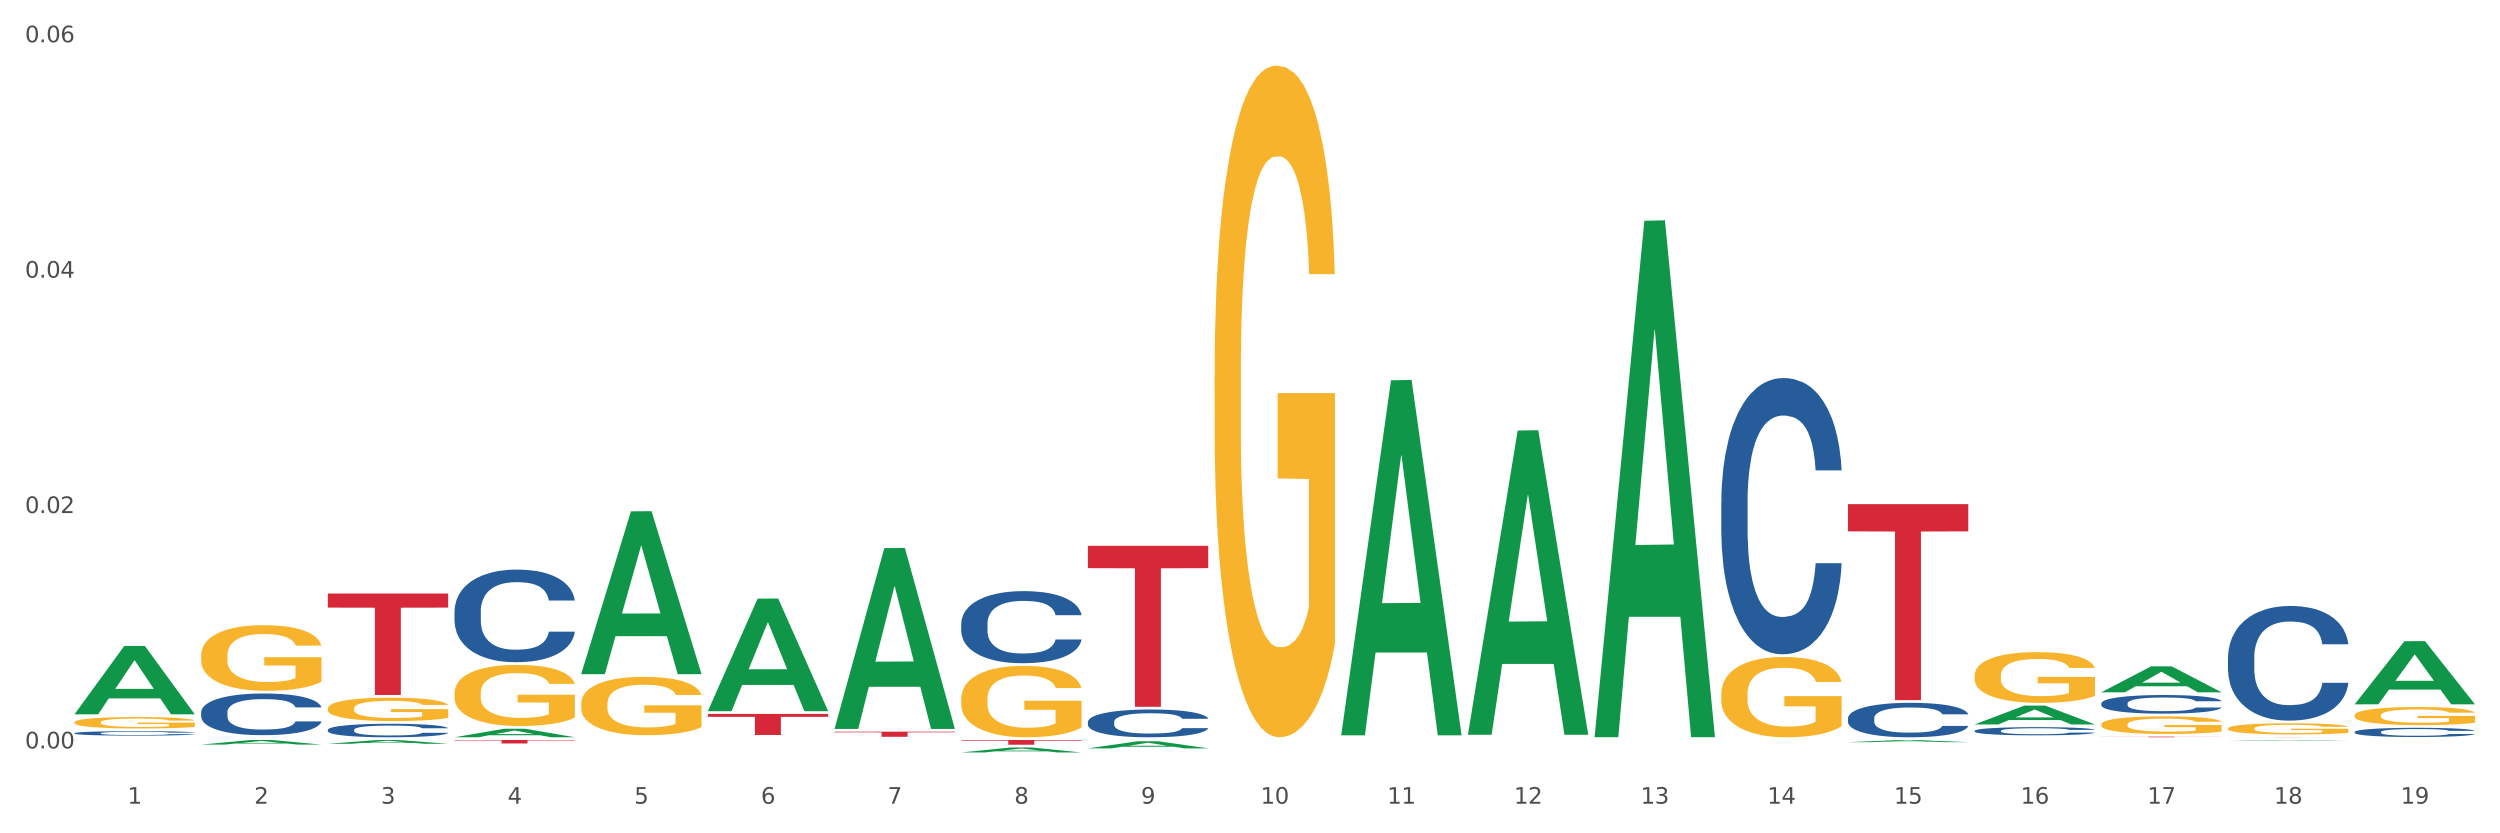 <?xml version="1.0" encoding="utf-8" standalone="no"?>
<!DOCTYPE svg PUBLIC "-//W3C//DTD SVG 1.1//EN"
  "http://www.w3.org/Graphics/SVG/1.1/DTD/svg11.dtd">
<svg xmlns:xlink="http://www.w3.org/1999/xlink" width="1080pt" height="360pt" viewBox="0 0 1080 360" xmlns="http://www.w3.org/2000/svg" version="1.1">
 <rect x="0" y="0" width="1080" height="360" fill="#333333" stroke="none"/>
 <defs>
  <style type="text/css">*{stroke-linejoin: round; stroke-linecap: butt}</style>
 </defs>
 <g id="figure_1">
  <g id="patch_1">
   <path d="M 0 360 
L 1080 360 
L 1080 0 
L 0 0 
z
" style="fill: #ffffff; stroke: #ffffff; stroke-linejoin: miter"/>
  </g>
  <g id="axes_1">
   <g id="matplotlib.axis_1">
    <g id="xtick_1">
     <g id="text_1">
      <!-- 1 -->
      <g style="fill: #4d4d4d" transform="translate(55.115 347.204) scale(0.096 -0.096)">
       <defs>
        <path id="DejaVuSans-31" d="M 794 531 
L 1825 531 
L 1825 4091 
L 703 3866 
L 703 4441 
L 1819 4666 
L 2450 4666 
L 2450 531 
L 3481 531 
L 3481 0 
L 794 0 
L 794 531 
z
" transform="scale(0.016)"/>
       </defs>
       <use xlink:href="#DejaVuSans-31"/>
      </g>
     </g>
    </g>
    <g id="xtick_2">
     <g id="text_2">
      <!-- 2 -->
      <g style="fill: #4d4d4d" transform="translate(109.839 347.204) scale(0.096 -0.096)">
       <defs>
        <path id="DejaVuSans-32" d="M 1228 531 
L 3431 531 
L 3431 0 
L 469 0 
L 469 531 
Q 828 903 1448 1529 
Q 2069 2156 2228 2338 
Q 2531 2678 2651 2914 
Q 2772 3150 2772 3378 
Q 2772 3750 2511 3984 
Q 2250 4219 1831 4219 
Q 1534 4219 1204 4116 
Q 875 4013 500 3803 
L 500 4441 
Q 881 4594 1212 4672 
Q 1544 4750 1819 4750 
Q 2544 4750 2975 4387 
Q 3406 4025 3406 3419 
Q 3406 3131 3298 2873 
Q 3191 2616 2906 2266 
Q 2828 2175 2409 1742 
Q 1991 1309 1228 531 
z
" transform="scale(0.016)"/>
       </defs>
       <use xlink:href="#DejaVuSans-32"/>
      </g>
     </g>
    </g>
    <g id="xtick_3">
     <g id="text_3">
      <!-- 3 -->
      <g style="fill: #4d4d4d" transform="translate(164.564 347.204) scale(0.096 -0.096)">
       <defs>
        <path id="DejaVuSans-33" d="M 2597 2516 
Q 3050 2419 3304 2112 
Q 3559 1806 3559 1356 
Q 3559 666 3084 287 
Q 2609 -91 1734 -91 
Q 1441 -91 1130 -33 
Q 819 25 488 141 
L 488 750 
Q 750 597 1062 519 
Q 1375 441 1716 441 
Q 2309 441 2620 675 
Q 2931 909 2931 1356 
Q 2931 1769 2642 2001 
Q 2353 2234 1838 2234 
L 1294 2234 
L 1294 2753 
L 1863 2753 
Q 2328 2753 2575 2939 
Q 2822 3125 2822 3475 
Q 2822 3834 2567 4026 
Q 2313 4219 1838 4219 
Q 1578 4219 1281 4162 
Q 984 4106 628 3988 
L 628 4550 
Q 988 4650 1302 4700 
Q 1616 4750 1894 4750 
Q 2613 4750 3031 4423 
Q 3450 4097 3450 3541 
Q 3450 3153 3228 2886 
Q 3006 2619 2597 2516 
z
" transform="scale(0.016)"/>
       </defs>
       <use xlink:href="#DejaVuSans-33"/>
      </g>
     </g>
    </g>
    <g id="xtick_4">
     <g id="text_4">
      <!-- 4 -->
      <g style="fill: #4d4d4d" transform="translate(219.288 347.204) scale(0.096 -0.096)">
       <defs>
        <path id="DejaVuSans-34" d="M 2419 4116 
L 825 1625 
L 2419 1625 
L 2419 4116 
z
M 2253 4666 
L 3047 4666 
L 3047 1625 
L 3713 1625 
L 3713 1100 
L 3047 1100 
L 3047 0 
L 2419 0 
L 2419 1100 
L 313 1100 
L 313 1709 
L 2253 4666 
z
" transform="scale(0.016)"/>
       </defs>
       <use xlink:href="#DejaVuSans-34"/>
      </g>
     </g>
    </g>
    <g id="xtick_5">
     <g id="text_5">
      <!-- 5 -->
      <g style="fill: #4d4d4d" transform="translate(274.012 347.204) scale(0.096 -0.096)">
       <defs>
        <path id="DejaVuSans-35" d="M 691 4666 
L 3169 4666 
L 3169 4134 
L 1269 4134 
L 1269 2991 
Q 1406 3038 1543 3061 
Q 1681 3084 1819 3084 
Q 2600 3084 3056 2656 
Q 3513 2228 3513 1497 
Q 3513 744 3044 326 
Q 2575 -91 1722 -91 
Q 1428 -91 1123 -41 
Q 819 9 494 109 
L 494 744 
Q 775 591 1075 516 
Q 1375 441 1709 441 
Q 2250 441 2565 725 
Q 2881 1009 2881 1497 
Q 2881 1984 2565 2268 
Q 2250 2553 1709 2553 
Q 1456 2553 1204 2497 
Q 953 2441 691 2322 
L 691 4666 
z
" transform="scale(0.016)"/>
       </defs>
       <use xlink:href="#DejaVuSans-35"/>
      </g>
     </g>
    </g>
    <g id="xtick_6">
     <g id="text_6">
      <!-- 6 -->
      <g style="fill: #4d4d4d" transform="translate(328.736 347.204) scale(0.096 -0.096)">
       <defs>
        <path id="DejaVuSans-36" d="M 2113 2584 
Q 1688 2584 1439 2293 
Q 1191 2003 1191 1497 
Q 1191 994 1439 701 
Q 1688 409 2113 409 
Q 2538 409 2786 701 
Q 3034 994 3034 1497 
Q 3034 2003 2786 2293 
Q 2538 2584 2113 2584 
z
M 3366 4563 
L 3366 3988 
Q 3128 4100 2886 4159 
Q 2644 4219 2406 4219 
Q 1781 4219 1451 3797 
Q 1122 3375 1075 2522 
Q 1259 2794 1537 2939 
Q 1816 3084 2150 3084 
Q 2853 3084 3261 2657 
Q 3669 2231 3669 1497 
Q 3669 778 3244 343 
Q 2819 -91 2113 -91 
Q 1303 -91 875 529 
Q 447 1150 447 2328 
Q 447 3434 972 4092 
Q 1497 4750 2381 4750 
Q 2619 4750 2861 4703 
Q 3103 4656 3366 4563 
z
" transform="scale(0.016)"/>
       </defs>
       <use xlink:href="#DejaVuSans-36"/>
      </g>
     </g>
    </g>
    <g id="xtick_7">
     <g id="text_7">
      <!-- 7 -->
      <g style="fill: #4d4d4d" transform="translate(383.461 347.204) scale(0.096 -0.096)">
       <defs>
        <path id="DejaVuSans-37" d="M 525 4666 
L 3525 4666 
L 3525 4397 
L 1831 0 
L 1172 0 
L 2766 4134 
L 525 4134 
L 525 4666 
z
" transform="scale(0.016)"/>
       </defs>
       <use xlink:href="#DejaVuSans-37"/>
      </g>
     </g>
    </g>
    <g id="xtick_8">
     <g id="text_8">
      <!-- 8 -->
      <g style="fill: #4d4d4d" transform="translate(438.185 347.204) scale(0.096 -0.096)">
       <defs>
        <path id="DejaVuSans-38" d="M 2034 2216 
Q 1584 2216 1326 1975 
Q 1069 1734 1069 1313 
Q 1069 891 1326 650 
Q 1584 409 2034 409 
Q 2484 409 2743 651 
Q 3003 894 3003 1313 
Q 3003 1734 2745 1975 
Q 2488 2216 2034 2216 
z
M 1403 2484 
Q 997 2584 770 2862 
Q 544 3141 544 3541 
Q 544 4100 942 4425 
Q 1341 4750 2034 4750 
Q 2731 4750 3128 4425 
Q 3525 4100 3525 3541 
Q 3525 3141 3298 2862 
Q 3072 2584 2669 2484 
Q 3125 2378 3379 2068 
Q 3634 1759 3634 1313 
Q 3634 634 3220 271 
Q 2806 -91 2034 -91 
Q 1263 -91 848 271 
Q 434 634 434 1313 
Q 434 1759 690 2068 
Q 947 2378 1403 2484 
z
M 1172 3481 
Q 1172 3119 1398 2916 
Q 1625 2713 2034 2713 
Q 2441 2713 2670 2916 
Q 2900 3119 2900 3481 
Q 2900 3844 2670 4047 
Q 2441 4250 2034 4250 
Q 1625 4250 1398 4047 
Q 1172 3844 1172 3481 
z
" transform="scale(0.016)"/>
       </defs>
       <use xlink:href="#DejaVuSans-38"/>
      </g>
     </g>
    </g>
    <g id="xtick_9">
     <g id="text_9">
      <!-- 9 -->
      <g style="fill: #4d4d4d" transform="translate(492.909 347.204) scale(0.096 -0.096)">
       <defs>
        <path id="DejaVuSans-39" d="M 703 97 
L 703 672 
Q 941 559 1184 500 
Q 1428 441 1663 441 
Q 2288 441 2617 861 
Q 2947 1281 2994 2138 
Q 2813 1869 2534 1725 
Q 2256 1581 1919 1581 
Q 1219 1581 811 2004 
Q 403 2428 403 3163 
Q 403 3881 828 4315 
Q 1253 4750 1959 4750 
Q 2769 4750 3195 4129 
Q 3622 3509 3622 2328 
Q 3622 1225 3098 567 
Q 2575 -91 1691 -91 
Q 1453 -91 1209 -44 
Q 966 3 703 97 
z
M 1959 2075 
Q 2384 2075 2632 2365 
Q 2881 2656 2881 3163 
Q 2881 3666 2632 3958 
Q 2384 4250 1959 4250 
Q 1534 4250 1286 3958 
Q 1038 3666 1038 3163 
Q 1038 2656 1286 2365 
Q 1534 2075 1959 2075 
z
" transform="scale(0.016)"/>
       </defs>
       <use xlink:href="#DejaVuSans-39"/>
      </g>
     </g>
    </g>
    <g id="xtick_10">
     <g id="text_10">
      <!-- 10 -->
      <g style="fill: #4d4d4d" transform="translate(544.58 347.204) scale(0.096 -0.096)">
       <defs>
        <path id="DejaVuSans-30" d="M 2034 4250 
Q 1547 4250 1301 3770 
Q 1056 3291 1056 2328 
Q 1056 1369 1301 889 
Q 1547 409 2034 409 
Q 2525 409 2770 889 
Q 3016 1369 3016 2328 
Q 3016 3291 2770 3770 
Q 2525 4250 2034 4250 
z
M 2034 4750 
Q 2819 4750 3233 4129 
Q 3647 3509 3647 2328 
Q 3647 1150 3233 529 
Q 2819 -91 2034 -91 
Q 1250 -91 836 529 
Q 422 1150 422 2328 
Q 422 3509 836 4129 
Q 1250 4750 2034 4750 
z
" transform="scale(0.016)"/>
       </defs>
       <use xlink:href="#DejaVuSans-31"/>
       <use xlink:href="#DejaVuSans-30" transform="translate(63.623 0)"/>
      </g>
     </g>
    </g>
    <g id="xtick_11">
     <g id="text_11">
      <!-- 11 -->
      <g style="fill: #4d4d4d" transform="translate(599.304 347.204) scale(0.096 -0.096)">
       <use xlink:href="#DejaVuSans-31"/>
       <use xlink:href="#DejaVuSans-31" transform="translate(63.623 0)"/>
      </g>
     </g>
    </g>
    <g id="xtick_12">
     <g id="text_12">
      <!-- 12 -->
      <g style="fill: #4d4d4d" transform="translate(654.028 347.204) scale(0.096 -0.096)">
       <use xlink:href="#DejaVuSans-31"/>
       <use xlink:href="#DejaVuSans-32" transform="translate(63.623 0)"/>
      </g>
     </g>
    </g>
    <g id="xtick_13">
     <g id="text_13">
      <!-- 13 -->
      <g style="fill: #4d4d4d" transform="translate(708.752 347.204) scale(0.096 -0.096)">
       <use xlink:href="#DejaVuSans-31"/>
       <use xlink:href="#DejaVuSans-33" transform="translate(63.623 0)"/>
      </g>
     </g>
    </g>
    <g id="xtick_14">
     <g id="text_14">
      <!-- 14 -->
      <g style="fill: #4d4d4d" transform="translate(763.477 347.204) scale(0.096 -0.096)">
       <use xlink:href="#DejaVuSans-31"/>
       <use xlink:href="#DejaVuSans-34" transform="translate(63.623 0)"/>
      </g>
     </g>
    </g>
    <g id="xtick_15">
     <g id="text_15">
      <!-- 15 -->
      <g style="fill: #4d4d4d" transform="translate(818.201 347.204) scale(0.096 -0.096)">
       <use xlink:href="#DejaVuSans-31"/>
       <use xlink:href="#DejaVuSans-35" transform="translate(63.623 0)"/>
      </g>
     </g>
    </g>
    <g id="xtick_16">
     <g id="text_16">
      <!-- 16 -->
      <g style="fill: #4d4d4d" transform="translate(872.925 347.204) scale(0.096 -0.096)">
       <use xlink:href="#DejaVuSans-31"/>
       <use xlink:href="#DejaVuSans-36" transform="translate(63.623 0)"/>
      </g>
     </g>
    </g>
    <g id="xtick_17">
     <g id="text_17">
      <!-- 17 -->
      <g style="fill: #4d4d4d" transform="translate(927.649 347.204) scale(0.096 -0.096)">
       <use xlink:href="#DejaVuSans-31"/>
       <use xlink:href="#DejaVuSans-37" transform="translate(63.623 0)"/>
      </g>
     </g>
    </g>
    <g id="xtick_18">
     <g id="text_18">
      <!-- 18 -->
      <g style="fill: #4d4d4d" transform="translate(982.374 347.204) scale(0.096 -0.096)">
       <use xlink:href="#DejaVuSans-31"/>
       <use xlink:href="#DejaVuSans-38" transform="translate(63.623 0)"/>
      </g>
     </g>
    </g>
    <g id="xtick_19">
     <g id="text_19">
      <!-- 19 -->
      <g style="fill: #4d4d4d" transform="translate(1037.098 347.204) scale(0.096 -0.096)">
       <use xlink:href="#DejaVuSans-31"/>
       <use xlink:href="#DejaVuSans-39" transform="translate(63.623 0)"/>
      </g>
     </g>
    </g>
    <g id="xtick_20"/>
    <g id="xtick_21"/>
    <g id="xtick_22"/>
    <g id="xtick_23"/>
    <g id="xtick_24"/>
    <g id="xtick_25"/>
    <g id="xtick_26"/>
    <g id="xtick_27"/>
    <g id="xtick_28"/>
    <g id="xtick_29"/>
    <g id="xtick_30"/>
    <g id="xtick_31"/>
    <g id="xtick_32"/>
    <g id="xtick_33"/>
    <g id="xtick_34"/>
    <g id="xtick_35"/>
    <g id="xtick_36"/>
    <g id="xtick_37"/>
   </g>
   <g id="matplotlib.axis_2">
    <g id="ytick_1">
     <g id="text_20">
      <!-- 0.00 -->
      <g style="fill: #4d4d4d" transform="translate(10.8 323.315) scale(0.096 -0.096)">
       <defs>
        <path id="DejaVuSans-2e" d="M 684 794 
L 1344 794 
L 1344 0 
L 684 0 
L 684 794 
z
" transform="scale(0.016)"/>
       </defs>
       <use xlink:href="#DejaVuSans-30"/>
       <use xlink:href="#DejaVuSans-2e" transform="translate(63.623 0)"/>
       <use xlink:href="#DejaVuSans-30" transform="translate(95.41 0)"/>
       <use xlink:href="#DejaVuSans-30" transform="translate(159.033 0)"/>
      </g>
     </g>
    </g>
    <g id="ytick_2">
     <g id="text_21">
      <!-- 0.02 -->
      <g style="fill: #4d4d4d" transform="translate(10.8 221.632) scale(0.096 -0.096)">
       <use xlink:href="#DejaVuSans-30"/>
       <use xlink:href="#DejaVuSans-2e" transform="translate(63.623 0)"/>
       <use xlink:href="#DejaVuSans-30" transform="translate(95.41 0)"/>
       <use xlink:href="#DejaVuSans-32" transform="translate(159.033 0)"/>
      </g>
     </g>
    </g>
    <g id="ytick_3">
     <g id="text_22">
      <!-- 0.04 -->
      <g style="fill: #4d4d4d" transform="translate(10.8 119.948) scale(0.096 -0.096)">
       <use xlink:href="#DejaVuSans-30"/>
       <use xlink:href="#DejaVuSans-2e" transform="translate(63.623 0)"/>
       <use xlink:href="#DejaVuSans-30" transform="translate(95.41 0)"/>
       <use xlink:href="#DejaVuSans-34" transform="translate(159.033 0)"/>
      </g>
     </g>
    </g>
    <g id="ytick_4">
     <g id="text_23">
      <!-- 0.06 -->
      <g style="fill: #4d4d4d" transform="translate(10.8 18.265) scale(0.096 -0.096)">
       <use xlink:href="#DejaVuSans-30"/>
       <use xlink:href="#DejaVuSans-2e" transform="translate(63.623 0)"/>
       <use xlink:href="#DejaVuSans-30" transform="translate(95.41 0)"/>
       <use xlink:href="#DejaVuSans-36" transform="translate(159.033 0)"/>
      </g>
     </g>
    </g>
    <g id="ytick_5"/>
    <g id="ytick_6"/>
    <g id="ytick_7"/>
   </g>
   <g id="PolyCollection_1">
    <path d="M 32.175 308.546 
L 32.229 308.519 
L 53.667 279.059 
L 62.564 279.031 
L 84.163 308.602 
L 73.873 308.602 
L 69.21 301.716 
L 47.075 301.716 
L 46.914 301.827 
L 42.412 308.602 
L 32.175 308.602 
L 32.175 308.546 
L 49.862 297.607 
L 66.423 297.579 
L 58.223 285.334 
L 58.115 285.278 
L 58.008 285.362 
L 49.808 297.579 
L 49.862 297.607 
L 32.175 308.546 
z
" clip-path="url(#pff4e03d5ca)" style="fill: #109648"/>
    <path d="M 86.899 321.657 
L 86.953 321.655 
L 108.391 319.669 
L 117.288 319.668 
L 138.887 321.661 
L 128.597 321.661 
L 123.934 321.197 
L 101.799 321.197 
L 101.638 321.204 
L 97.136 321.661 
L 86.899 321.661 
L 86.899 321.657 
L 104.586 320.92 
L 121.147 320.918 
L 112.947 320.092 
L 112.84 320.089 
L 112.733 320.094 
L 104.532 320.918 
L 104.586 320.92 
L 86.899 321.657 
z
" clip-path="url(#pff4e03d5ca)" style="fill: #109648"/>
    <path d="M 469.969 311.894 
L 470.031 311.883 
L 470.031 311.577 
L 470.215 311.16 
L 470.891 310.393 
L 471.751 309.812 
L 473.226 309.133 
L 474.025 308.848 
L 475.07 308.53 
L 477.22 308.015 
L 479.679 307.577 
L 481.399 307.336 
L 482.69 307.182 
L 485.578 306.908 
L 487.237 306.788 
L 488.958 306.689 
L 490.433 306.624 
L 492.891 306.547 
L 494.857 306.514 
L 497.131 306.503 
L 499.036 306.514 
L 501.555 306.558 
L 505.242 306.689 
L 506.656 306.766 
L 508.561 306.897 
L 510.527 307.073 
L 512.125 307.248 
L 513.969 307.5 
L 515.874 307.829 
L 517.717 308.245 
L 519.008 308.629 
L 520.052 309.034 
L 520.974 309.527 
L 521.65 310.064 
L 521.957 310.514 
L 510.712 310.514 
L 510.404 310.108 
L 509.79 309.67 
L 509.175 309.374 
L 508.499 309.133 
L 507.455 308.859 
L 506.533 308.684 
L 504.997 308.475 
L 503.583 308.344 
L 502.416 308.267 
L 501.002 308.201 
L 497.991 308.136 
L 495.84 308.136 
L 494.488 308.158 
L 492.829 308.212 
L 491.416 308.289 
L 489.757 308.421 
L 488.466 308.563 
L 487.176 308.749 
L 486.438 308.881 
L 485.332 309.122 
L 484.595 309.319 
L 483.611 309.659 
L 483.058 309.9 
L 482.075 310.525 
L 481.645 310.985 
L 481.461 311.303 
L 481.338 311.653 
L 481.338 313.363 
L 481.706 314.13 
L 482.014 314.459 
L 482.505 314.831 
L 483.427 315.313 
L 484.779 315.785 
L 486.192 316.124 
L 487.36 316.332 
L 488.466 316.486 
L 489.572 316.606 
L 490.924 316.716 
L 492.03 316.782 
L 493.69 316.847 
L 495.656 316.88 
L 497.192 316.88 
L 500.326 316.826 
L 501.74 316.771 
L 503.092 316.694 
L 504.566 316.573 
L 505.734 316.442 
L 506.41 316.343 
L 507.516 316.135 
L 508.376 315.916 
L 509.114 315.664 
L 509.605 315.445 
L 510.159 315.116 
L 510.589 314.743 
L 510.712 314.546 
L 521.957 314.546 
L 521.711 314.941 
L 521.281 315.324 
L 520.421 315.839 
L 519.745 316.135 
L 518.7 316.497 
L 517.594 316.804 
L 516.058 317.143 
L 514.645 317.395 
L 513.17 317.615 
L 511.572 317.812 
L 508.684 318.086 
L 507.639 318.162 
L 505.427 318.294 
L 503.706 318.371 
L 501.187 318.447 
L 498.606 318.491 
L 495.902 318.502 
L 493.505 318.48 
L 490.863 318.414 
L 489.204 318.349 
L 487.36 318.25 
L 485.209 318.097 
L 483.181 317.91 
L 481.276 317.691 
L 479.494 317.439 
L 477.835 317.154 
L 475.684 316.683 
L 474.086 316.223 
L 472.919 315.795 
L 472.12 315.434 
L 471.321 314.974 
L 470.891 314.656 
L 470.215 313.889 
L 469.969 313.176 
L 469.969 311.894 
z
" clip-path="url(#pff4e03d5ca)" style="fill: #255c99"/>
    <path d="M 743.591 216.937 
L 743.652 216.828 
L 743.652 213.776 
L 743.836 209.634 
L 744.512 202.005 
L 745.373 196.228 
L 746.848 189.47 
L 747.646 186.637 
L 748.691 183.476 
L 750.842 178.353 
L 753.3 173.993 
L 755.021 171.596 
L 756.311 170.07 
L 759.199 167.345 
L 760.858 166.146 
L 762.579 165.165 
L 764.054 164.511 
L 766.512 163.748 
L 768.478 163.421 
L 770.752 163.312 
L 772.657 163.421 
L 775.177 163.857 
L 778.864 165.165 
L 780.277 165.928 
L 782.182 167.236 
L 784.149 168.98 
L 785.746 170.724 
L 787.59 173.23 
L 789.495 176.5 
L 791.338 180.642 
L 792.629 184.457 
L 793.674 188.489 
L 794.595 193.394 
L 795.271 198.735 
L 795.579 203.204 
L 784.333 203.204 
L 784.026 199.171 
L 783.411 194.811 
L 782.797 191.868 
L 782.121 189.47 
L 781.076 186.746 
L 780.154 185.002 
L 778.618 182.931 
L 777.205 181.623 
L 776.037 180.86 
L 774.624 180.206 
L 771.613 179.552 
L 769.462 179.552 
L 768.11 179.77 
L 766.451 180.315 
L 765.037 181.078 
L 763.378 182.386 
L 762.088 183.803 
L 760.797 185.656 
L 760.06 186.964 
L 758.953 189.361 
L 758.216 191.323 
L 757.233 194.702 
L 756.68 197.1 
L 755.697 203.313 
L 755.266 207.89 
L 755.082 211.051 
L 754.959 214.539 
L 754.959 231.542 
L 755.328 239.171 
L 755.635 242.441 
L 756.127 246.147 
L 757.048 250.942 
L 758.4 255.629 
L 759.814 259.008 
L 760.981 261.079 
L 762.088 262.605 
L 763.194 263.804 
L 764.546 264.894 
L 765.652 265.548 
L 767.311 266.201 
L 769.277 266.528 
L 770.814 266.528 
L 773.948 265.983 
L 775.361 265.439 
L 776.713 264.676 
L 778.188 263.477 
L 779.355 262.169 
L 780.031 261.188 
L 781.138 259.117 
L 781.998 256.937 
L 782.735 254.43 
L 783.227 252.25 
L 783.78 248.981 
L 784.21 245.275 
L 784.333 243.313 
L 795.579 243.313 
L 795.333 247.237 
L 794.903 251.051 
L 794.042 256.174 
L 793.366 259.117 
L 792.322 262.714 
L 791.216 265.765 
L 789.679 269.144 
L 788.266 271.651 
L 786.791 273.831 
L 785.193 275.793 
L 782.305 278.518 
L 781.26 279.281 
L 779.048 280.589 
L 777.327 281.351 
L 774.808 282.114 
L 772.227 282.55 
L 769.523 282.659 
L 767.127 282.441 
L 764.484 281.787 
L 762.825 281.133 
L 760.981 280.153 
L 758.831 278.627 
L 756.803 276.774 
L 754.898 274.594 
L 753.116 272.087 
L 751.456 269.253 
L 749.306 264.567 
L 747.708 259.989 
L 746.54 255.738 
L 745.741 252.141 
L 744.943 247.564 
L 744.512 244.403 
L 743.836 236.773 
L 743.591 229.689 
L 743.591 216.937 
z
" clip-path="url(#pff4e03d5ca)" style="fill: #255c99"/>
    <path d="M 798.315 310.308 
L 798.376 310.294 
L 798.376 309.914 
L 798.561 309.398 
L 799.237 308.446 
L 800.097 307.726 
L 801.572 306.884 
L 802.371 306.53 
L 803.415 306.136 
L 805.566 305.498 
L 808.024 304.954 
L 809.745 304.655 
L 811.035 304.465 
L 813.924 304.125 
L 815.583 303.976 
L 817.303 303.853 
L 818.778 303.772 
L 821.236 303.677 
L 823.203 303.636 
L 825.476 303.622 
L 827.381 303.636 
L 829.901 303.69 
L 833.588 303.853 
L 835.001 303.948 
L 836.906 304.111 
L 838.873 304.329 
L 840.471 304.546 
L 842.314 304.859 
L 844.219 305.267 
L 846.063 305.783 
L 847.353 306.259 
L 848.398 306.761 
L 849.32 307.373 
L 849.996 308.039 
L 850.303 308.596 
L 839.057 308.596 
L 838.75 308.093 
L 838.135 307.549 
L 837.521 307.183 
L 836.845 306.884 
L 835.8 306.544 
L 834.879 306.326 
L 833.342 306.068 
L 831.929 305.905 
L 830.761 305.81 
L 829.348 305.729 
L 826.337 305.647 
L 824.186 305.647 
L 822.834 305.674 
L 821.175 305.742 
L 819.761 305.837 
L 818.102 306 
L 816.812 306.177 
L 815.521 306.408 
L 814.784 306.571 
L 813.678 306.87 
L 812.94 307.115 
L 811.957 307.536 
L 811.404 307.835 
L 810.421 308.609 
L 809.991 309.18 
L 809.806 309.574 
L 809.683 310.009 
L 809.683 312.129 
L 810.052 313.08 
L 810.359 313.488 
L 810.851 313.95 
L 811.773 314.548 
L 813.125 315.132 
L 814.538 315.553 
L 815.706 315.812 
L 816.812 316.002 
L 817.918 316.151 
L 819.27 316.287 
L 820.376 316.369 
L 822.035 316.45 
L 824.002 316.491 
L 825.538 316.491 
L 828.672 316.423 
L 830.085 316.355 
L 831.437 316.26 
L 832.912 316.11 
L 834.08 315.947 
L 834.756 315.825 
L 835.862 315.567 
L 836.722 315.295 
L 837.46 314.983 
L 837.951 314.711 
L 838.504 314.303 
L 838.934 313.841 
L 839.057 313.597 
L 850.303 313.597 
L 850.057 314.086 
L 849.627 314.561 
L 848.767 315.2 
L 848.091 315.567 
L 847.046 316.015 
L 845.94 316.396 
L 844.404 316.817 
L 842.99 317.13 
L 841.515 317.401 
L 839.918 317.646 
L 837.029 317.986 
L 835.985 318.081 
L 833.772 318.244 
L 832.052 318.339 
L 829.532 318.434 
L 826.951 318.489 
L 824.247 318.502 
L 821.851 318.475 
L 819.208 318.393 
L 817.549 318.312 
L 815.706 318.19 
L 813.555 317.999 
L 811.527 317.768 
L 809.622 317.497 
L 807.84 317.184 
L 806.181 316.831 
L 804.03 316.246 
L 802.432 315.676 
L 801.265 315.146 
L 800.466 314.697 
L 799.667 314.126 
L 799.237 313.732 
L 798.561 312.781 
L 798.315 311.898 
L 798.315 310.308 
z
" clip-path="url(#pff4e03d5ca)" style="fill: #255c99"/>
    <path d="M 853.039 315.713 
L 853.101 315.709 
L 853.101 315.619 
L 853.285 315.496 
L 853.961 315.27 
L 854.821 315.099 
L 856.296 314.899 
L 857.095 314.815 
L 858.14 314.721 
L 860.29 314.57 
L 862.748 314.44 
L 864.469 314.369 
L 865.76 314.324 
L 868.648 314.243 
L 870.307 314.208 
L 872.028 314.179 
L 873.503 314.16 
L 875.961 314.137 
L 877.927 314.127 
L 880.201 314.124 
L 882.106 314.127 
L 884.625 314.14 
L 888.312 314.179 
L 889.726 314.202 
L 891.631 314.24 
L 893.597 314.292 
L 895.195 314.344 
L 897.038 314.418 
L 898.943 314.515 
L 900.787 314.637 
L 902.077 314.75 
L 903.122 314.87 
L 904.044 315.015 
L 904.72 315.173 
L 905.027 315.306 
L 893.782 315.306 
L 893.474 315.186 
L 892.86 315.057 
L 892.245 314.97 
L 891.569 314.899 
L 890.525 314.818 
L 889.603 314.767 
L 888.067 314.705 
L 886.653 314.667 
L 885.486 314.644 
L 884.072 314.625 
L 881.061 314.605 
L 878.91 314.605 
L 877.558 314.612 
L 875.899 314.628 
L 874.486 314.65 
L 872.827 314.689 
L 871.536 314.731 
L 870.246 314.786 
L 869.508 314.825 
L 868.402 314.896 
L 867.665 314.954 
L 866.681 315.054 
L 866.128 315.125 
L 865.145 315.309 
L 864.715 315.445 
L 864.531 315.538 
L 864.408 315.642 
L 864.408 316.145 
L 864.776 316.371 
L 865.084 316.468 
L 865.575 316.578 
L 866.497 316.72 
L 867.849 316.859 
L 869.262 316.959 
L 870.43 317.021 
L 871.536 317.066 
L 872.642 317.101 
L 873.994 317.134 
L 875.1 317.153 
L 876.759 317.172 
L 878.726 317.182 
L 880.262 317.182 
L 883.396 317.166 
L 884.81 317.15 
L 886.162 317.127 
L 887.636 317.092 
L 888.804 317.053 
L 889.48 317.024 
L 890.586 316.962 
L 891.446 316.898 
L 892.184 316.824 
L 892.675 316.759 
L 893.228 316.662 
L 893.659 316.552 
L 893.782 316.494 
L 905.027 316.494 
L 904.781 316.61 
L 904.351 316.723 
L 903.491 316.875 
L 902.815 316.962 
L 901.77 317.069 
L 900.664 317.159 
L 899.128 317.259 
L 897.714 317.334 
L 896.24 317.398 
L 894.642 317.456 
L 891.754 317.537 
L 890.709 317.56 
L 888.497 317.599 
L 886.776 317.621 
L 884.257 317.644 
L 881.676 317.657 
L 878.972 317.66 
L 876.575 317.653 
L 873.933 317.634 
L 872.273 317.615 
L 870.43 317.586 
L 868.279 317.54 
L 866.251 317.485 
L 864.346 317.421 
L 862.564 317.347 
L 860.905 317.263 
L 858.754 317.124 
L 857.156 316.988 
L 855.989 316.862 
L 855.19 316.756 
L 854.391 316.62 
L 853.961 316.526 
L 853.285 316.3 
L 853.039 316.091 
L 853.039 315.713 
z
" clip-path="url(#pff4e03d5ca)" style="fill: #255c99"/>
    <path d="M 907.763 303.862 
L 907.825 303.854 
L 907.825 303.648 
L 908.009 303.369 
L 908.685 302.855 
L 909.545 302.465 
L 911.02 302.01 
L 911.819 301.819 
L 912.864 301.605 
L 915.015 301.26 
L 917.473 300.966 
L 919.193 300.804 
L 920.484 300.702 
L 923.372 300.518 
L 925.031 300.437 
L 926.752 300.371 
L 928.227 300.327 
L 930.685 300.275 
L 932.651 300.253 
L 934.925 300.246 
L 936.83 300.253 
L 939.35 300.283 
L 943.037 300.371 
L 944.45 300.422 
L 946.355 300.51 
L 948.321 300.628 
L 949.919 300.746 
L 951.763 300.915 
L 953.668 301.135 
L 955.511 301.414 
L 956.802 301.672 
L 957.846 301.943 
L 958.768 302.274 
L 959.444 302.634 
L 959.751 302.936 
L 948.506 302.936 
L 948.199 302.664 
L 947.584 302.37 
L 946.97 302.171 
L 946.294 302.01 
L 945.249 301.826 
L 944.327 301.708 
L 942.791 301.569 
L 941.377 301.481 
L 940.21 301.429 
L 938.796 301.385 
L 935.785 301.341 
L 933.635 301.341 
L 932.283 301.356 
L 930.623 301.392 
L 929.21 301.444 
L 927.551 301.532 
L 926.26 301.627 
L 924.97 301.752 
L 924.232 301.841 
L 923.126 302.002 
L 922.389 302.135 
L 921.406 302.362 
L 920.853 302.524 
L 919.869 302.943 
L 919.439 303.252 
L 919.255 303.465 
L 919.132 303.7 
L 919.132 304.846 
L 919.501 305.361 
L 919.808 305.581 
L 920.3 305.831 
L 921.221 306.154 
L 922.573 306.47 
L 923.987 306.698 
L 925.154 306.838 
L 926.26 306.941 
L 927.366 307.022 
L 928.718 307.095 
L 929.825 307.139 
L 931.484 307.183 
L 933.45 307.205 
L 934.986 307.205 
L 938.12 307.169 
L 939.534 307.132 
L 940.886 307.08 
L 942.361 307 
L 943.528 306.911 
L 944.204 306.845 
L 945.31 306.706 
L 946.171 306.559 
L 946.908 306.39 
L 947.4 306.243 
L 947.953 306.022 
L 948.383 305.772 
L 948.506 305.64 
L 959.751 305.64 
L 959.506 305.905 
L 959.075 306.162 
L 958.215 306.507 
L 957.539 306.706 
L 956.495 306.948 
L 955.388 307.154 
L 953.852 307.382 
L 952.439 307.551 
L 950.964 307.698 
L 949.366 307.83 
L 946.478 308.014 
L 945.433 308.065 
L 943.221 308.153 
L 941.5 308.205 
L 938.981 308.256 
L 936.4 308.286 
L 933.696 308.293 
L 931.299 308.278 
L 928.657 308.234 
L 926.998 308.19 
L 925.154 308.124 
L 923.003 308.021 
L 920.975 307.896 
L 919.07 307.749 
L 917.288 307.58 
L 915.629 307.389 
L 913.478 307.073 
L 911.881 306.764 
L 910.713 306.478 
L 909.914 306.235 
L 909.115 305.927 
L 908.685 305.713 
L 908.009 305.199 
L 907.763 304.721 
L 907.763 303.862 
z
" clip-path="url(#pff4e03d5ca)" style="fill: #255c99"/>
    <path d="M 962.488 284.035 
L 962.549 283.99 
L 962.549 282.723 
L 962.733 281.005 
L 963.409 277.838 
L 964.27 275.441 
L 965.745 272.636 
L 966.543 271.46 
L 967.588 270.148 
L 969.739 268.022 
L 972.197 266.213 
L 973.918 265.218 
L 975.208 264.585 
L 978.096 263.454 
L 979.756 262.956 
L 981.476 262.549 
L 982.951 262.278 
L 985.409 261.961 
L 987.376 261.825 
L 989.649 261.78 
L 991.554 261.825 
L 994.074 262.006 
L 997.761 262.549 
L 999.174 262.866 
L 1001.079 263.409 
L 1003.046 264.132 
L 1004.643 264.856 
L 1006.487 265.896 
L 1008.392 267.253 
L 1010.236 268.972 
L 1011.526 270.556 
L 1012.571 272.229 
L 1013.492 274.265 
L 1014.168 276.481 
L 1014.476 278.336 
L 1003.23 278.336 
L 1002.923 276.662 
L 1002.308 274.853 
L 1001.694 273.631 
L 1001.018 272.636 
L 999.973 271.505 
L 999.051 270.782 
L 997.515 269.922 
L 996.102 269.379 
L 994.934 269.063 
L 993.521 268.791 
L 990.51 268.52 
L 988.359 268.52 
L 987.007 268.61 
L 985.348 268.837 
L 983.934 269.153 
L 982.275 269.696 
L 980.985 270.284 
L 979.694 271.053 
L 978.957 271.596 
L 977.851 272.591 
L 977.113 273.405 
L 976.13 274.808 
L 975.577 275.803 
L 974.594 278.381 
L 974.163 280.281 
L 973.979 281.593 
L 973.856 283.04 
L 973.856 290.097 
L 974.225 293.263 
L 974.532 294.62 
L 975.024 296.158 
L 975.946 298.148 
L 977.298 300.093 
L 978.711 301.496 
L 979.878 302.355 
L 980.985 302.988 
L 982.091 303.486 
L 983.443 303.938 
L 984.549 304.21 
L 986.208 304.481 
L 988.174 304.617 
L 989.711 304.617 
L 992.845 304.391 
L 994.258 304.164 
L 995.61 303.848 
L 997.085 303.35 
L 998.253 302.807 
L 998.928 302.4 
L 1000.035 301.541 
L 1000.895 300.636 
L 1001.632 299.596 
L 1002.124 298.691 
L 1002.677 297.334 
L 1003.107 295.796 
L 1003.23 294.982 
L 1014.476 294.982 
L 1014.23 296.61 
L 1013.8 298.194 
L 1012.939 300.32 
L 1012.263 301.541 
L 1011.219 303.034 
L 1010.113 304.3 
L 1008.576 305.702 
L 1007.163 306.743 
L 1005.688 307.647 
L 1004.09 308.462 
L 1001.202 309.593 
L 1000.158 309.909 
L 997.945 310.452 
L 996.225 310.769 
L 993.705 311.085 
L 991.124 311.266 
L 988.42 311.311 
L 986.024 311.221 
L 983.381 310.95 
L 981.722 310.678 
L 979.878 310.271 
L 977.728 309.638 
L 975.7 308.869 
L 973.795 307.964 
L 972.013 306.924 
L 970.353 305.748 
L 968.203 303.803 
L 966.605 301.903 
L 965.437 300.139 
L 964.638 298.646 
L 963.84 296.746 
L 963.409 295.434 
L 962.733 292.268 
L 962.488 289.328 
L 962.488 284.035 
z
" clip-path="url(#pff4e03d5ca)" style="fill: #255c99"/>
    <path d="M 196.348 264.043 
L 196.409 264.007 
L 196.409 262.984 
L 196.594 261.595 
L 197.27 259.037 
L 198.13 257.101 
L 199.605 254.836 
L 200.404 253.886 
L 201.448 252.826 
L 203.599 251.109 
L 206.057 249.647 
L 207.778 248.843 
L 209.068 248.332 
L 211.957 247.418 
L 213.616 247.016 
L 215.336 246.688 
L 216.811 246.468 
L 219.269 246.213 
L 221.236 246.103 
L 223.509 246.066 
L 225.414 246.103 
L 227.934 246.249 
L 231.621 246.688 
L 233.034 246.943 
L 234.939 247.382 
L 236.906 247.966 
L 238.504 248.551 
L 240.347 249.391 
L 242.252 250.488 
L 244.096 251.876 
L 245.386 253.155 
L 246.431 254.507 
L 247.353 256.151 
L 248.029 257.941 
L 248.336 259.439 
L 237.09 259.439 
L 236.783 258.087 
L 236.168 256.626 
L 235.554 255.639 
L 234.878 254.836 
L 233.833 253.922 
L 232.912 253.338 
L 231.375 252.643 
L 229.962 252.205 
L 228.794 251.949 
L 227.381 251.73 
L 224.37 251.511 
L 222.219 251.511 
L 220.867 251.584 
L 219.208 251.766 
L 217.794 252.022 
L 216.135 252.461 
L 214.845 252.936 
L 213.554 253.557 
L 212.817 253.995 
L 211.711 254.799 
L 210.973 255.457 
L 209.99 256.589 
L 209.437 257.393 
L 208.454 259.476 
L 208.024 261.011 
L 207.839 262.07 
L 207.716 263.239 
L 207.716 268.939 
L 208.085 271.497 
L 208.392 272.593 
L 208.884 273.835 
L 209.806 275.443 
L 211.158 277.014 
L 212.571 278.147 
L 213.739 278.841 
L 214.845 279.353 
L 215.951 279.755 
L 217.303 280.12 
L 218.409 280.339 
L 220.068 280.559 
L 222.035 280.668 
L 223.571 280.668 
L 226.705 280.485 
L 228.118 280.303 
L 229.47 280.047 
L 230.945 279.645 
L 232.113 279.207 
L 232.789 278.878 
L 233.895 278.184 
L 234.755 277.453 
L 235.492 276.612 
L 235.984 275.882 
L 236.537 274.785 
L 236.967 273.543 
L 237.09 272.885 
L 248.336 272.885 
L 248.09 274.201 
L 247.66 275.48 
L 246.8 277.197 
L 246.124 278.184 
L 245.079 279.389 
L 243.973 280.412 
L 242.437 281.545 
L 241.023 282.385 
L 239.548 283.116 
L 237.951 283.774 
L 235.062 284.687 
L 234.018 284.943 
L 231.805 285.382 
L 230.085 285.637 
L 227.565 285.893 
L 224.984 286.039 
L 222.28 286.076 
L 219.884 286.003 
L 217.241 285.783 
L 215.582 285.564 
L 213.739 285.235 
L 211.588 284.724 
L 209.56 284.103 
L 207.655 283.372 
L 205.873 282.532 
L 204.214 281.582 
L 202.063 280.01 
L 200.465 278.476 
L 199.298 277.051 
L 198.499 275.845 
L 197.7 274.31 
L 197.27 273.251 
L 196.594 270.693 
L 196.348 268.318 
L 196.348 264.043 
z
" clip-path="url(#pff4e03d5ca)" style="fill: #255c99"/>
    <path d="M 415.245 269.359 
L 415.306 269.331 
L 415.306 268.535 
L 415.491 267.454 
L 416.167 265.463 
L 417.027 263.955 
L 418.502 262.191 
L 419.301 261.452 
L 420.345 260.627 
L 422.496 259.29 
L 424.954 258.152 
L 426.675 257.526 
L 427.965 257.128 
L 430.854 256.417 
L 432.513 256.104 
L 434.233 255.848 
L 435.708 255.678 
L 438.166 255.478 
L 440.133 255.393 
L 442.407 255.365 
L 444.312 255.393 
L 446.831 255.507 
L 450.518 255.848 
L 451.932 256.047 
L 453.837 256.389 
L 455.803 256.844 
L 457.401 257.299 
L 459.244 257.953 
L 461.149 258.806 
L 462.993 259.887 
L 464.283 260.883 
L 465.328 261.935 
L 466.25 263.215 
L 466.926 264.609 
L 467.233 265.775 
L 455.987 265.775 
L 455.68 264.723 
L 455.066 263.585 
L 454.451 262.817 
L 453.775 262.191 
L 452.73 261.48 
L 451.809 261.025 
L 450.272 260.485 
L 448.859 260.143 
L 447.691 259.944 
L 446.278 259.774 
L 443.267 259.603 
L 441.116 259.603 
L 439.764 259.66 
L 438.105 259.802 
L 436.692 260.001 
L 435.032 260.342 
L 433.742 260.712 
L 432.451 261.196 
L 431.714 261.537 
L 430.608 262.163 
L 429.87 262.675 
L 428.887 263.557 
L 428.334 264.183 
L 427.351 265.804 
L 426.921 266.999 
L 426.736 267.823 
L 426.613 268.734 
L 426.613 273.171 
L 426.982 275.162 
L 427.289 276.016 
L 427.781 276.983 
L 428.703 278.234 
L 430.055 279.457 
L 431.468 280.339 
L 432.636 280.88 
L 433.742 281.278 
L 434.848 281.591 
L 436.2 281.875 
L 437.306 282.046 
L 438.965 282.216 
L 440.932 282.302 
L 442.468 282.302 
L 445.602 282.16 
L 447.015 282.017 
L 448.367 281.818 
L 449.842 281.505 
L 451.01 281.164 
L 451.686 280.908 
L 452.792 280.368 
L 453.652 279.799 
L 454.39 279.144 
L 454.881 278.576 
L 455.434 277.722 
L 455.864 276.755 
L 455.987 276.243 
L 467.233 276.243 
L 466.987 277.267 
L 466.557 278.263 
L 465.697 279.6 
L 465.021 280.368 
L 463.976 281.306 
L 462.87 282.103 
L 461.334 282.984 
L 459.92 283.639 
L 458.445 284.208 
L 456.848 284.72 
L 453.959 285.431 
L 452.915 285.63 
L 450.702 285.971 
L 448.982 286.17 
L 446.462 286.369 
L 443.881 286.483 
L 441.178 286.512 
L 438.781 286.455 
L 436.138 286.284 
L 434.479 286.113 
L 432.636 285.857 
L 430.485 285.459 
L 428.457 284.976 
L 426.552 284.407 
L 424.77 283.752 
L 423.111 283.013 
L 420.96 281.79 
L 419.362 280.595 
L 418.195 279.486 
L 417.396 278.547 
L 416.597 277.352 
L 416.167 276.528 
L 415.491 274.536 
L 415.245 272.687 
L 415.245 269.359 
z
" clip-path="url(#pff4e03d5ca)" style="fill: #255c99"/>
    <path d="M 141.624 315.292 
L 141.685 315.287 
L 141.685 315.138 
L 141.869 314.935 
L 142.545 314.563 
L 143.406 314.28 
L 144.88 313.95 
L 145.679 313.812 
L 146.724 313.658 
L 148.875 313.407 
L 151.333 313.194 
L 153.054 313.077 
L 154.344 313.003 
L 157.232 312.87 
L 158.891 312.811 
L 160.612 312.763 
L 162.087 312.731 
L 164.545 312.694 
L 166.511 312.678 
L 168.785 312.673 
L 170.69 312.678 
L 173.21 312.699 
L 176.897 312.763 
L 178.31 312.8 
L 180.215 312.864 
L 182.182 312.949 
L 183.779 313.035 
L 185.623 313.157 
L 187.528 313.317 
L 189.371 313.519 
L 190.662 313.705 
L 191.707 313.902 
L 192.628 314.142 
L 193.304 314.403 
L 193.612 314.621 
L 182.366 314.621 
L 182.059 314.424 
L 181.444 314.211 
L 180.83 314.067 
L 180.154 313.95 
L 179.109 313.817 
L 178.187 313.732 
L 176.651 313.631 
L 175.238 313.567 
L 174.07 313.53 
L 172.657 313.498 
L 169.645 313.466 
L 167.495 313.466 
L 166.143 313.477 
L 164.484 313.503 
L 163.07 313.54 
L 161.411 313.604 
L 160.12 313.674 
L 158.83 313.764 
L 158.093 313.828 
L 156.986 313.945 
L 156.249 314.041 
L 155.266 314.206 
L 154.713 314.323 
L 153.73 314.626 
L 153.299 314.85 
L 153.115 315.004 
L 152.992 315.175 
L 152.992 316.005 
L 153.361 316.378 
L 153.668 316.538 
L 154.16 316.719 
L 155.081 316.953 
L 156.433 317.182 
L 157.847 317.347 
L 159.014 317.448 
L 160.12 317.523 
L 161.227 317.581 
L 162.579 317.634 
L 163.685 317.666 
L 165.344 317.698 
L 167.31 317.714 
L 168.847 317.714 
L 171.981 317.688 
L 173.394 317.661 
L 174.746 317.624 
L 176.221 317.565 
L 177.388 317.501 
L 178.064 317.453 
L 179.17 317.352 
L 180.031 317.246 
L 180.768 317.123 
L 181.26 317.017 
L 181.813 316.857 
L 182.243 316.676 
L 182.366 316.58 
L 193.612 316.58 
L 193.366 316.772 
L 192.936 316.958 
L 192.075 317.208 
L 191.399 317.352 
L 190.355 317.528 
L 189.249 317.677 
L 187.712 317.842 
L 186.299 317.964 
L 184.824 318.071 
L 183.226 318.167 
L 180.338 318.3 
L 179.293 318.337 
L 177.081 318.401 
L 175.36 318.438 
L 172.841 318.476 
L 170.26 318.497 
L 167.556 318.502 
L 165.16 318.491 
L 162.517 318.46 
L 160.858 318.428 
L 159.014 318.38 
L 156.864 318.305 
L 154.836 318.215 
L 152.931 318.108 
L 151.149 317.986 
L 149.489 317.847 
L 147.339 317.618 
L 145.741 317.395 
L 144.573 317.187 
L 143.774 317.011 
L 142.975 316.788 
L 142.545 316.634 
L 141.869 316.261 
L 141.624 315.915 
L 141.624 315.292 
z
" clip-path="url(#pff4e03d5ca)" style="fill: #255c99"/>
    <path d="M 907.763 318.231 
L 959.751 318.231 
L 959.751 318.269 
L 939.301 318.269 
L 939.301 318.502 
L 928.09 318.502 
L 928.09 318.269 
L 907.763 318.269 
L 907.763 318.232 
L 907.763 318.231 
z
" clip-path="url(#pff4e03d5ca)" style="fill: #d62839"/>
    <path d="M 962.488 318.445 
L 1014.476 318.445 
L 1014.476 318.453 
L 994.025 318.453 
L 994.025 318.502 
L 982.815 318.502 
L 982.815 318.453 
L 962.488 318.453 
L 962.488 318.445 
L 962.488 318.445 
z
" clip-path="url(#pff4e03d5ca)" style="fill: #d62839"/>
    <path d="M 32.175 316.73 
L 32.236 316.729 
L 32.236 316.679 
L 32.421 316.612 
L 33.097 316.489 
L 33.957 316.395 
L 35.432 316.286 
L 36.231 316.24 
L 37.275 316.189 
L 39.426 316.106 
L 41.884 316.036 
L 43.605 315.997 
L 44.895 315.972 
L 47.784 315.928 
L 49.443 315.909 
L 51.164 315.893 
L 52.638 315.882 
L 55.096 315.87 
L 57.063 315.864 
L 59.337 315.863 
L 61.242 315.864 
L 63.761 315.871 
L 67.448 315.893 
L 68.862 315.905 
L 70.767 315.926 
L 72.733 315.954 
L 74.331 315.983 
L 76.174 316.023 
L 78.079 316.076 
L 79.923 316.143 
L 81.213 316.205 
L 82.258 316.27 
L 83.18 316.349 
L 83.856 316.436 
L 84.163 316.508 
L 72.917 316.508 
L 72.61 316.443 
L 71.996 316.372 
L 71.381 316.325 
L 70.705 316.286 
L 69.66 316.242 
L 68.739 316.214 
L 67.202 316.18 
L 65.789 316.159 
L 64.621 316.147 
L 63.208 316.136 
L 60.197 316.125 
L 58.046 316.125 
L 56.694 316.129 
L 55.035 316.138 
L 53.622 316.15 
L 51.962 316.171 
L 50.672 316.194 
L 49.381 316.224 
L 48.644 316.245 
L 47.538 316.284 
L 46.8 316.316 
L 45.817 316.371 
L 45.264 316.409 
L 44.281 316.51 
L 43.851 316.584 
L 43.666 316.635 
L 43.544 316.692 
L 43.544 316.967 
L 43.912 317.09 
L 44.22 317.143 
L 44.711 317.203 
L 45.633 317.281 
L 46.985 317.356 
L 48.398 317.411 
L 49.566 317.445 
L 50.672 317.469 
L 51.778 317.489 
L 53.13 317.506 
L 54.236 317.517 
L 55.895 317.527 
L 57.862 317.533 
L 59.398 317.533 
L 62.532 317.524 
L 63.945 317.515 
L 65.297 317.503 
L 66.772 317.483 
L 67.94 317.462 
L 68.616 317.446 
L 69.722 317.413 
L 70.582 317.378 
L 71.32 317.337 
L 71.811 317.302 
L 72.364 317.249 
L 72.795 317.189 
L 72.917 317.157 
L 84.163 317.157 
L 83.917 317.221 
L 83.487 317.282 
L 82.627 317.365 
L 81.951 317.413 
L 80.906 317.471 
L 79.8 317.52 
L 78.264 317.575 
L 76.85 317.616 
L 75.375 317.651 
L 73.778 317.683 
L 70.89 317.727 
L 69.845 317.739 
L 67.633 317.76 
L 65.912 317.773 
L 63.392 317.785 
L 60.811 317.792 
L 58.108 317.794 
L 55.711 317.79 
L 53.069 317.78 
L 51.409 317.769 
L 49.566 317.753 
L 47.415 317.729 
L 45.387 317.699 
L 43.482 317.663 
L 41.7 317.623 
L 40.041 317.577 
L 37.89 317.501 
L 36.292 317.427 
L 35.125 317.358 
L 34.326 317.3 
L 33.527 317.226 
L 33.097 317.175 
L 32.421 317.051 
L 32.175 316.937 
L 32.175 316.73 
z
" clip-path="url(#pff4e03d5ca)" style="fill: #255c99"/>
    <path d="M 86.899 307.68 
L 86.961 307.663 
L 86.961 307.203 
L 87.145 306.578 
L 87.821 305.428 
L 88.681 304.556 
L 90.156 303.537 
L 90.955 303.11 
L 92 302.633 
L 94.151 301.861 
L 96.609 301.203 
L 98.329 300.842 
L 99.62 300.611 
L 102.508 300.2 
L 104.167 300.02 
L 105.888 299.872 
L 107.363 299.773 
L 109.821 299.658 
L 111.787 299.609 
L 114.061 299.592 
L 115.966 299.609 
L 118.485 299.674 
L 122.172 299.872 
L 123.586 299.987 
L 125.491 300.184 
L 127.457 300.447 
L 129.055 300.71 
L 130.899 301.088 
L 132.804 301.581 
L 134.647 302.206 
L 135.938 302.781 
L 136.982 303.389 
L 137.904 304.129 
L 138.58 304.935 
L 138.887 305.608 
L 127.642 305.608 
L 127.334 305 
L 126.72 304.343 
L 126.105 303.899 
L 125.429 303.537 
L 124.385 303.126 
L 123.463 302.863 
L 121.927 302.551 
L 120.513 302.354 
L 119.346 302.239 
L 117.932 302.14 
L 114.921 302.041 
L 112.77 302.041 
L 111.418 302.074 
L 109.759 302.157 
L 108.346 302.272 
L 106.687 302.469 
L 105.396 302.683 
L 104.106 302.962 
L 103.368 303.159 
L 102.262 303.521 
L 101.525 303.817 
L 100.542 304.326 
L 99.988 304.688 
L 99.005 305.625 
L 98.575 306.315 
L 98.391 306.792 
L 98.268 307.318 
L 98.268 309.882 
L 98.637 311.033 
L 98.944 311.526 
L 99.435 312.085 
L 100.357 312.808 
L 101.709 313.515 
L 103.122 314.025 
L 104.29 314.337 
L 105.396 314.567 
L 106.502 314.748 
L 107.854 314.912 
L 108.96 315.011 
L 110.62 315.11 
L 112.586 315.159 
L 114.122 315.159 
L 117.256 315.077 
L 118.67 314.994 
L 120.022 314.879 
L 121.497 314.699 
L 122.664 314.501 
L 123.34 314.353 
L 124.446 314.041 
L 125.307 313.712 
L 126.044 313.334 
L 126.536 313.006 
L 127.089 312.512 
L 127.519 311.953 
L 127.642 311.658 
L 138.887 311.658 
L 138.642 312.249 
L 138.211 312.825 
L 137.351 313.597 
L 136.675 314.041 
L 135.63 314.584 
L 134.524 315.044 
L 132.988 315.553 
L 131.575 315.931 
L 130.1 316.26 
L 128.502 316.556 
L 125.614 316.967 
L 124.569 317.082 
L 122.357 317.279 
L 120.636 317.394 
L 118.117 317.509 
L 115.536 317.575 
L 112.832 317.592 
L 110.435 317.559 
L 107.793 317.46 
L 106.134 317.362 
L 104.29 317.214 
L 102.139 316.983 
L 100.111 316.704 
L 98.206 316.375 
L 96.424 315.997 
L 94.765 315.57 
L 92.614 314.863 
L 91.017 314.173 
L 89.849 313.532 
L 89.05 312.989 
L 88.251 312.299 
L 87.821 311.822 
L 87.145 310.671 
L 86.899 309.603 
L 86.899 307.68 
z
" clip-path="url(#pff4e03d5ca)" style="fill: #255c99"/>
    <path d="M 1017.212 316.198 
L 1017.273 316.195 
L 1017.273 316.093 
L 1017.458 315.955 
L 1018.134 315.701 
L 1018.994 315.509 
L 1020.469 315.284 
L 1021.268 315.19 
L 1022.312 315.085 
L 1024.463 314.914 
L 1026.921 314.769 
L 1028.642 314.689 
L 1029.932 314.639 
L 1032.821 314.548 
L 1034.48 314.508 
L 1036.2 314.475 
L 1037.675 314.453 
L 1040.133 314.428 
L 1042.1 314.417 
L 1044.374 314.414 
L 1046.279 314.417 
L 1048.798 314.432 
L 1052.485 314.475 
L 1053.899 314.501 
L 1055.804 314.544 
L 1057.77 314.602 
L 1059.368 314.66 
L 1061.211 314.744 
L 1063.116 314.853 
L 1064.96 314.99 
L 1066.25 315.117 
L 1067.295 315.252 
L 1068.217 315.415 
L 1068.893 315.593 
L 1069.2 315.741 
L 1057.954 315.741 
L 1057.647 315.607 
L 1057.033 315.462 
L 1056.418 315.364 
L 1055.742 315.284 
L 1054.697 315.194 
L 1053.776 315.135 
L 1052.239 315.067 
L 1050.826 315.023 
L 1049.658 314.998 
L 1048.245 314.976 
L 1045.234 314.954 
L 1043.083 314.954 
L 1041.731 314.961 
L 1040.072 314.979 
L 1038.659 315.005 
L 1036.999 315.048 
L 1035.709 315.096 
L 1034.418 315.157 
L 1033.681 315.201 
L 1032.575 315.281 
L 1031.837 315.346 
L 1030.854 315.458 
L 1030.301 315.538 
L 1029.318 315.745 
L 1028.888 315.897 
L 1028.703 316.002 
L 1028.58 316.119 
L 1028.58 316.684 
L 1028.949 316.938 
L 1029.256 317.047 
L 1029.748 317.171 
L 1030.67 317.33 
L 1032.022 317.486 
L 1033.435 317.599 
L 1034.603 317.668 
L 1035.709 317.718 
L 1036.815 317.758 
L 1038.167 317.795 
L 1039.273 317.816 
L 1040.932 317.838 
L 1042.899 317.849 
L 1044.435 317.849 
L 1047.569 317.831 
L 1048.982 317.813 
L 1050.334 317.787 
L 1051.809 317.747 
L 1052.977 317.704 
L 1053.653 317.671 
L 1054.759 317.602 
L 1055.619 317.53 
L 1056.357 317.446 
L 1056.848 317.374 
L 1057.401 317.265 
L 1057.831 317.142 
L 1057.954 317.076 
L 1069.2 317.076 
L 1068.954 317.207 
L 1068.524 317.334 
L 1067.664 317.504 
L 1066.988 317.602 
L 1065.943 317.722 
L 1064.837 317.824 
L 1063.301 317.936 
L 1061.887 318.019 
L 1060.412 318.092 
L 1058.815 318.157 
L 1055.926 318.248 
L 1054.882 318.273 
L 1052.67 318.317 
L 1050.949 318.342 
L 1048.429 318.368 
L 1045.848 318.382 
L 1043.145 318.386 
L 1040.748 318.379 
L 1038.105 318.357 
L 1036.446 318.335 
L 1034.603 318.302 
L 1032.452 318.252 
L 1030.424 318.19 
L 1028.519 318.117 
L 1026.737 318.034 
L 1025.078 317.94 
L 1022.927 317.784 
L 1021.329 317.631 
L 1020.162 317.49 
L 1019.363 317.37 
L 1018.564 317.218 
L 1018.134 317.113 
L 1017.458 316.859 
L 1017.212 316.623 
L 1017.212 316.198 
z
" clip-path="url(#pff4e03d5ca)" style="fill: #255c99"/>
    <path d="M 853.039 312.943 
L 853.093 312.936 
L 874.531 304.812 
L 883.428 304.804 
L 905.027 312.959 
L 894.737 312.959 
L 890.074 311.06 
L 867.939 311.06 
L 867.778 311.09 
L 863.276 312.959 
L 853.039 312.959 
L 853.039 312.943 
L 870.726 309.927 
L 887.287 309.919 
L 879.087 306.542 
L 878.98 306.527 
L 878.872 306.55 
L 870.672 309.919 
L 870.726 309.927 
L 853.039 312.943 
z
" clip-path="url(#pff4e03d5ca)" style="fill: #109648"/>
    <path d="M 1017.212 304.226 
L 1017.266 304.2 
L 1038.704 276.993 
L 1047.601 276.967 
L 1069.2 304.277 
L 1058.91 304.277 
L 1054.247 297.917 
L 1032.112 297.917 
L 1031.951 298.02 
L 1027.449 304.277 
L 1017.212 304.277 
L 1017.212 304.226 
L 1034.899 294.122 
L 1051.46 294.097 
L 1043.26 282.788 
L 1043.152 282.737 
L 1043.045 282.814 
L 1034.845 294.097 
L 1034.899 294.122 
L 1017.212 304.226 
z
" clip-path="url(#pff4e03d5ca)" style="fill: #109648"/>
    <path d="M 962.488 319.961 
L 962.541 319.961 
L 983.98 319.668 
L 992.877 319.668 
L 1014.476 319.961 
L 1004.185 319.961 
L 999.522 319.893 
L 977.387 319.893 
L 977.227 319.894 
L 972.724 319.961 
L 962.488 319.961 
L 962.488 319.961 
L 980.174 319.852 
L 996.735 319.852 
L 988.535 319.73 
L 988.428 319.73 
L 988.321 319.73 
L 980.121 319.852 
L 980.174 319.852 
L 962.488 319.961 
z
" clip-path="url(#pff4e03d5ca)" style="fill: #109648"/>
    <path d="M 907.763 299.059 
L 907.817 299.049 
L 929.255 287.863 
L 938.152 287.852 
L 959.751 299.081 
L 949.461 299.081 
L 944.798 296.466 
L 922.663 296.466 
L 922.502 296.508 
L 918 299.081 
L 907.763 299.081 
L 907.763 299.059 
L 925.45 294.906 
L 942.011 294.895 
L 933.811 290.246 
L 933.704 290.225 
L 933.597 290.256 
L 925.396 294.895 
L 925.45 294.906 
L 907.763 299.059 
z
" clip-path="url(#pff4e03d5ca)" style="fill: #109648"/>
    <path d="M 688.866 318.039 
L 688.92 317.829 
L 710.358 95.372 
L 719.255 95.162 
L 740.854 318.458 
L 730.564 318.458 
L 725.901 266.46 
L 703.766 266.46 
L 703.605 267.299 
L 699.103 318.458 
L 688.866 318.458 
L 688.866 318.039 
L 706.553 235.43 
L 723.114 235.22 
L 714.914 142.757 
L 714.807 142.337 
L 714.7 142.966 
L 706.499 235.22 
L 706.553 235.43 
L 688.866 318.039 
z
" clip-path="url(#pff4e03d5ca)" style="fill: #109648"/>
    <path d="M 415.245 325.068 
L 415.299 325.065 
L 436.737 322.896 
L 445.634 322.894 
L 467.233 325.072 
L 456.943 325.072 
L 452.28 324.565 
L 430.145 324.565 
L 429.984 324.573 
L 425.482 325.072 
L 415.245 325.072 
L 415.245 325.068 
L 432.932 324.262 
L 449.493 324.26 
L 441.293 323.358 
L 441.185 323.354 
L 441.078 323.36 
L 432.878 324.26 
L 432.932 324.262 
L 415.245 325.068 
z
" clip-path="url(#pff4e03d5ca)" style="fill: #109648"/>
    <path d="M 469.969 323.299 
L 470.023 323.296 
L 491.461 320.218 
L 500.358 320.215 
L 521.957 323.305 
L 511.667 323.305 
L 507.004 322.585 
L 484.869 322.585 
L 484.708 322.597 
L 480.206 323.305 
L 469.969 323.305 
L 469.969 323.299 
L 487.656 322.156 
L 504.217 322.153 
L 496.017 320.873 
L 495.91 320.868 
L 495.802 320.876 
L 487.602 322.153 
L 487.656 322.156 
L 469.969 323.299 
z
" clip-path="url(#pff4e03d5ca)" style="fill: #109648"/>
    <path d="M 579.418 317.366 
L 579.471 317.222 
L 600.91 164.274 
L 609.807 164.129 
L 631.406 317.654 
L 621.115 317.654 
L 616.453 281.904 
L 594.317 281.904 
L 594.157 282.48 
L 589.655 317.654 
L 579.418 317.654 
L 579.418 317.366 
L 597.104 260.569 
L 613.666 260.425 
L 605.465 196.853 
L 605.358 196.564 
L 605.251 196.997 
L 597.051 260.425 
L 597.104 260.569 
L 579.418 317.366 
z
" clip-path="url(#pff4e03d5ca)" style="fill: #109648"/>
    <path d="M 798.315 217.777 
L 850.303 217.777 
L 850.303 229.545 
L 829.853 229.624 
L 829.853 302.457 
L 818.642 302.457 
L 818.642 229.624 
L 798.315 229.545 
L 798.315 217.857 
L 798.315 217.777 
z
" clip-path="url(#pff4e03d5ca)" style="fill: #d62839"/>
    <path d="M 360.521 314.762 
L 360.574 314.688 
L 382.013 236.774 
L 390.91 236.7 
L 412.509 314.909 
L 402.218 314.909 
L 397.555 296.697 
L 375.42 296.697 
L 375.26 296.99 
L 370.757 314.909 
L 360.521 314.909 
L 360.521 314.762 
L 378.207 285.828 
L 394.768 285.755 
L 386.568 253.37 
L 386.461 253.223 
L 386.354 253.444 
L 378.154 285.755 
L 378.207 285.828 
L 360.521 314.762 
z
" clip-path="url(#pff4e03d5ca)" style="fill: #109648"/>
    <path d="M 469.969 235.772 
L 521.957 235.772 
L 521.957 245.44 
L 501.507 245.505 
L 501.507 305.338 
L 490.296 305.338 
L 490.296 245.505 
L 469.969 245.44 
L 469.969 235.838 
L 469.969 235.772 
z
" clip-path="url(#pff4e03d5ca)" style="fill: #d62839"/>
    <path d="M 415.245 319.668 
L 467.233 319.668 
L 467.233 319.954 
L 446.783 319.956 
L 446.783 321.729 
L 435.572 321.729 
L 435.572 319.956 
L 415.245 319.954 
L 415.245 319.669 
L 415.245 319.668 
z
" clip-path="url(#pff4e03d5ca)" style="fill: #d62839"/>
    <path d="M 305.796 308.405 
L 357.784 308.405 
L 357.784 309.671 
L 337.334 309.679 
L 337.334 317.514 
L 326.123 317.514 
L 326.123 309.679 
L 305.796 309.671 
L 305.796 308.413 
L 305.796 308.405 
z
" clip-path="url(#pff4e03d5ca)" style="fill: #d62839"/>
    <path d="M 360.521 316.074 
L 412.509 316.074 
L 412.509 316.381 
L 392.058 316.383 
L 392.058 318.285 
L 380.848 318.285 
L 380.848 316.383 
L 360.521 316.381 
L 360.521 316.076 
L 360.521 316.074 
z
" clip-path="url(#pff4e03d5ca)" style="fill: #d62839"/>
    <path d="M 141.624 256.394 
L 193.612 256.394 
L 193.612 262.488 
L 173.161 262.529 
L 173.161 300.245 
L 161.951 300.245 
L 161.951 262.529 
L 141.624 262.488 
L 141.624 256.435 
L 141.624 256.394 
z
" clip-path="url(#pff4e03d5ca)" style="fill: #d62839"/>
    <path d="M 196.348 319.668 
L 248.336 319.668 
L 248.336 319.876 
L 227.886 319.878 
L 227.886 321.171 
L 216.675 321.171 
L 216.675 319.878 
L 196.348 319.876 
L 196.348 319.669 
L 196.348 319.668 
z
" clip-path="url(#pff4e03d5ca)" style="fill: #d62839"/>
    <path d="M 32.175 312.045 
L 32.236 312.041 
L 32.236 311.879 
L 32.359 311.739 
L 32.973 311.402 
L 33.894 311.122 
L 34.569 310.974 
L 35.244 310.852 
L 36.042 310.731 
L 37.024 310.605 
L 38.804 310.42 
L 39.909 310.325 
L 41.259 310.226 
L 43.714 310.082 
L 45.494 310.001 
L 47.336 309.934 
L 50.343 309.853 
L 52.307 309.817 
L 54.394 309.79 
L 56.911 309.772 
L 58.814 309.767 
L 62.987 309.781 
L 66.547 309.821 
L 68.266 309.853 
L 70.476 309.907 
L 71.642 309.943 
L 73.544 310.015 
L 75.509 310.109 
L 76.859 310.19 
L 78.884 310.344 
L 80.419 310.497 
L 81.831 310.686 
L 82.567 310.816 
L 83.12 310.938 
L 83.611 311.077 
L 84.102 311.298 
L 73.053 311.298 
L 72.624 311.14 
L 71.949 310.992 
L 70.967 310.848 
L 70.107 310.758 
L 68.634 310.645 
L 67.284 310.573 
L 65.872 310.519 
L 64.153 310.474 
L 62.803 310.452 
L 60.9 310.434 
L 57.156 310.438 
L 54.64 310.474 
L 52.921 310.519 
L 51.816 310.56 
L 50.834 310.605 
L 49.729 310.668 
L 48.44 310.762 
L 47.52 310.848 
L 46.599 310.956 
L 45.863 311.064 
L 45.187 311.19 
L 44.635 311.325 
L 44.205 311.465 
L 43.837 311.636 
L 43.53 311.919 
L 43.53 312.536 
L 43.653 312.676 
L 43.96 312.86 
L 44.328 313 
L 44.942 313.166 
L 45.494 313.279 
L 46.538 313.441 
L 47.704 313.576 
L 48.625 313.662 
L 49.545 313.734 
L 51.141 313.833 
L 52.921 313.914 
L 54.456 313.963 
L 56.542 314.008 
L 57.954 314.026 
L 59.182 314.035 
L 62.189 314.035 
L 64.338 314.022 
L 66.731 313.99 
L 68.573 313.95 
L 70.107 313.9 
L 71.826 313.819 
L 72.931 313.743 
L 72.931 312.802 
L 59.427 312.797 
L 59.427 312.171 
L 84.163 312.171 
L 84.163 314.008 
L 83.12 314.103 
L 81.953 314.189 
L 80.726 314.265 
L 78.884 314.36 
L 76.675 314.45 
L 74.711 314.513 
L 72.624 314.567 
L 70.169 314.616 
L 66.977 314.661 
L 65.013 314.679 
L 62.558 314.693 
L 59.673 314.697 
L 57.156 314.688 
L 54.701 314.666 
L 52.123 314.625 
L 49.607 314.567 
L 47.704 314.508 
L 45.801 314.436 
L 43.776 314.342 
L 42.18 314.252 
L 40.952 314.171 
L 39.602 314.067 
L 38.129 313.932 
L 37.024 313.81 
L 36.042 313.684 
L 34.998 313.522 
L 34.262 313.383 
L 33.525 313.207 
L 33.096 313.076 
L 32.605 312.874 
L 32.236 312.59 
L 32.175 312.045 
z
" clip-path="url(#pff4e03d5ca)" style="fill: #f7b32b"/>
    <path d="M 86.899 283.185 
L 86.961 283.159 
L 86.961 282.227 
L 87.083 281.425 
L 87.697 279.484 
L 88.618 277.88 
L 89.293 277.026 
L 89.968 276.327 
L 90.766 275.628 
L 91.748 274.904 
L 93.528 273.843 
L 94.633 273.299 
L 95.983 272.73 
L 98.439 271.902 
L 100.219 271.436 
L 102.06 271.048 
L 105.067 270.582 
L 107.032 270.375 
L 109.118 270.22 
L 111.635 270.116 
L 113.538 270.09 
L 117.712 270.168 
L 121.272 270.401 
L 122.99 270.582 
L 125.2 270.892 
L 126.366 271.1 
L 128.269 271.514 
L 130.233 272.057 
L 131.583 272.523 
L 133.609 273.403 
L 135.143 274.283 
L 136.555 275.369 
L 137.291 276.12 
L 137.844 276.819 
L 138.335 277.621 
L 138.826 278.889 
L 127.778 278.889 
L 127.348 277.983 
L 126.673 277.129 
L 125.691 276.301 
L 124.832 275.783 
L 123.358 275.137 
L 122.008 274.722 
L 120.596 274.412 
L 118.878 274.153 
L 117.527 274.024 
L 115.625 273.92 
L 111.881 273.946 
L 109.364 274.153 
L 107.645 274.412 
L 106.541 274.645 
L 105.559 274.904 
L 104.454 275.266 
L 103.165 275.809 
L 102.244 276.301 
L 101.323 276.922 
L 100.587 277.543 
L 99.912 278.268 
L 99.359 279.044 
L 98.93 279.846 
L 98.561 280.83 
L 98.254 282.46 
L 98.254 286.005 
L 98.377 286.808 
L 98.684 287.869 
L 99.052 288.671 
L 99.666 289.628 
L 100.219 290.275 
L 101.262 291.207 
L 102.428 291.983 
L 103.349 292.475 
L 104.27 292.889 
L 105.865 293.458 
L 107.645 293.924 
L 109.18 294.209 
L 111.267 294.468 
L 112.678 294.571 
L 113.906 294.623 
L 116.914 294.623 
L 119.062 294.545 
L 121.456 294.364 
L 123.297 294.131 
L 124.832 293.846 
L 126.55 293.381 
L 127.655 292.941 
L 127.655 287.532 
L 114.152 287.506 
L 114.152 283.909 
L 138.887 283.909 
L 138.887 294.468 
L 137.844 295.011 
L 136.678 295.503 
L 135.45 295.943 
L 133.609 296.486 
L 131.399 297.004 
L 129.435 297.366 
L 127.348 297.676 
L 124.893 297.961 
L 121.701 298.22 
L 119.737 298.323 
L 117.282 298.401 
L 114.397 298.427 
L 111.881 298.375 
L 109.425 298.246 
L 106.847 298.013 
L 104.331 297.676 
L 102.428 297.34 
L 100.525 296.926 
L 98.5 296.382 
L 96.904 295.865 
L 95.676 295.399 
L 94.326 294.804 
L 92.853 294.028 
L 91.748 293.329 
L 90.766 292.604 
L 89.723 291.673 
L 88.986 290.87 
L 88.25 289.861 
L 87.82 289.111 
L 87.329 287.946 
L 86.961 286.316 
L 86.899 283.185 
z
" clip-path="url(#pff4e03d5ca)" style="fill: #f7b32b"/>
    <path d="M 415.245 301.921 
L 415.306 301.893 
L 415.306 300.88 
L 415.429 300.007 
L 416.043 297.896 
L 416.964 296.15 
L 417.639 295.221 
L 418.314 294.461 
L 419.112 293.701 
L 420.094 292.913 
L 421.874 291.759 
L 422.979 291.168 
L 424.329 290.548 
L 426.784 289.648 
L 428.564 289.141 
L 430.406 288.719 
L 433.413 288.212 
L 435.377 287.987 
L 437.464 287.818 
L 439.981 287.705 
L 441.883 287.677 
L 446.057 287.761 
L 449.617 288.015 
L 451.336 288.212 
L 453.545 288.55 
L 454.712 288.775 
L 456.614 289.225 
L 458.579 289.816 
L 459.929 290.323 
L 461.954 291.28 
L 463.489 292.237 
L 464.901 293.42 
L 465.637 294.236 
L 466.19 294.996 
L 466.681 295.869 
L 467.172 297.248 
L 456.123 297.248 
L 455.694 296.263 
L 455.019 295.334 
L 454.036 294.433 
L 453.177 293.87 
L 451.704 293.166 
L 450.354 292.716 
L 448.942 292.378 
L 447.223 292.097 
L 445.873 291.956 
L 443.97 291.843 
L 440.226 291.871 
L 437.71 292.097 
L 435.991 292.378 
L 434.886 292.632 
L 433.904 292.913 
L 432.799 293.307 
L 431.51 293.898 
L 430.59 294.433 
L 429.669 295.109 
L 428.932 295.784 
L 428.257 296.573 
L 427.705 297.417 
L 427.275 298.29 
L 426.907 299.36 
L 426.6 301.133 
L 426.6 304.99 
L 426.723 305.862 
L 427.03 307.017 
L 427.398 307.889 
L 428.012 308.931 
L 428.564 309.635 
L 429.608 310.648 
L 430.774 311.493 
L 431.695 312.027 
L 432.615 312.478 
L 434.211 313.097 
L 435.991 313.604 
L 437.526 313.914 
L 439.612 314.195 
L 441.024 314.308 
L 442.252 314.364 
L 445.259 314.364 
L 447.408 314.28 
L 449.801 314.082 
L 451.643 313.829 
L 453.177 313.519 
L 454.896 313.013 
L 456.001 312.534 
L 456.001 306.651 
L 442.497 306.622 
L 442.497 302.71 
L 467.233 302.71 
L 467.233 314.195 
L 466.19 314.786 
L 465.023 315.321 
L 463.796 315.8 
L 461.954 316.391 
L 459.745 316.954 
L 457.781 317.348 
L 455.694 317.686 
L 453.239 317.995 
L 450.047 318.277 
L 448.083 318.39 
L 445.628 318.474 
L 442.743 318.502 
L 440.226 318.446 
L 437.771 318.305 
L 435.193 318.052 
L 432.677 317.686 
L 430.774 317.32 
L 428.871 316.869 
L 426.846 316.278 
L 425.25 315.715 
L 424.022 315.208 
L 422.672 314.561 
L 421.199 313.716 
L 420.094 312.956 
L 419.112 312.168 
L 418.068 311.155 
L 417.332 310.282 
L 416.595 309.184 
L 416.166 308.368 
L 415.675 307.101 
L 415.306 305.328 
L 415.245 301.921 
z
" clip-path="url(#pff4e03d5ca)" style="fill: #f7b32b"/>
    <path d="M 1017.212 309.049 
L 1017.273 309.042 
L 1017.273 308.786 
L 1017.396 308.565 
L 1018.01 308.03 
L 1018.931 307.588 
L 1019.606 307.353 
L 1020.281 307.16 
L 1021.079 306.968 
L 1022.061 306.768 
L 1023.841 306.476 
L 1024.946 306.326 
L 1026.296 306.169 
L 1028.751 305.941 
L 1030.531 305.813 
L 1032.373 305.706 
L 1035.38 305.578 
L 1037.344 305.521 
L 1039.431 305.478 
L 1041.948 305.449 
L 1043.85 305.442 
L 1048.024 305.464 
L 1051.584 305.528 
L 1053.303 305.578 
L 1055.512 305.663 
L 1056.679 305.72 
L 1058.581 305.834 
L 1060.546 305.984 
L 1061.896 306.112 
L 1063.921 306.355 
L 1065.456 306.597 
L 1066.868 306.896 
L 1067.604 307.103 
L 1068.157 307.296 
L 1068.648 307.517 
L 1069.139 307.866 
L 1058.09 307.866 
L 1057.661 307.616 
L 1056.986 307.381 
L 1056.004 307.153 
L 1055.144 307.011 
L 1053.671 306.832 
L 1052.321 306.718 
L 1050.909 306.633 
L 1049.19 306.561 
L 1047.84 306.526 
L 1045.937 306.497 
L 1042.193 306.504 
L 1039.677 306.561 
L 1037.958 306.633 
L 1036.853 306.697 
L 1035.871 306.768 
L 1034.766 306.868 
L 1033.477 307.018 
L 1032.557 307.153 
L 1031.636 307.324 
L 1030.899 307.495 
L 1030.224 307.695 
L 1029.672 307.909 
L 1029.242 308.13 
L 1028.874 308.401 
L 1028.567 308.85 
L 1028.567 309.826 
L 1028.69 310.047 
L 1028.997 310.34 
L 1029.365 310.561 
L 1029.979 310.824 
L 1030.531 311.003 
L 1031.575 311.259 
L 1032.741 311.473 
L 1033.662 311.609 
L 1034.582 311.723 
L 1036.178 311.879 
L 1037.958 312.008 
L 1039.493 312.086 
L 1041.579 312.158 
L 1042.991 312.186 
L 1044.219 312.2 
L 1047.226 312.2 
L 1049.375 312.179 
L 1051.768 312.129 
L 1053.61 312.065 
L 1055.144 311.986 
L 1056.863 311.858 
L 1057.968 311.737 
L 1057.968 310.247 
L 1044.464 310.24 
L 1044.464 309.249 
L 1069.2 309.249 
L 1069.2 312.158 
L 1068.157 312.307 
L 1066.99 312.443 
L 1065.763 312.564 
L 1063.921 312.714 
L 1061.712 312.856 
L 1059.748 312.956 
L 1057.661 313.041 
L 1055.206 313.12 
L 1052.014 313.191 
L 1050.05 313.22 
L 1047.595 313.241 
L 1044.71 313.248 
L 1042.193 313.234 
L 1039.738 313.198 
L 1037.16 313.134 
L 1034.644 313.041 
L 1032.741 312.949 
L 1030.838 312.835 
L 1028.813 312.685 
L 1027.217 312.542 
L 1025.989 312.414 
L 1024.639 312.25 
L 1023.166 312.036 
L 1022.061 311.844 
L 1021.079 311.644 
L 1020.035 311.388 
L 1019.299 311.167 
L 1018.562 310.889 
L 1018.133 310.682 
L 1017.642 310.361 
L 1017.273 309.912 
L 1017.212 309.049 
z
" clip-path="url(#pff4e03d5ca)" style="fill: #f7b32b"/>
    <path d="M 524.693 162.415 
L 524.755 162.15 
L 524.755 152.61 
L 524.878 144.395 
L 525.491 124.52 
L 526.412 108.09 
L 527.087 99.345 
L 527.762 92.19 
L 528.56 85.035 
L 529.542 77.615 
L 531.322 66.749 
L 532.427 61.184 
L 533.778 55.354 
L 536.233 46.874 
L 538.013 42.104 
L 539.854 38.129 
L 542.862 33.359 
L 544.826 31.239 
L 546.913 29.649 
L 549.429 28.589 
L 551.332 28.324 
L 555.506 29.119 
L 559.066 31.504 
L 560.784 33.359 
L 562.994 36.539 
L 564.16 38.659 
L 566.063 42.899 
L 568.027 48.464 
L 569.377 53.234 
L 571.403 62.244 
L 572.937 71.254 
L 574.349 82.385 
L 575.086 90.07 
L 575.638 97.225 
L 576.129 105.44 
L 576.62 118.425 
L 565.572 118.425 
L 565.142 109.15 
L 564.467 100.405 
L 563.485 91.925 
L 562.626 86.625 
L 561.153 80 
L 559.802 75.76 
L 558.391 72.579 
L 556.672 69.929 
L 555.322 68.604 
L 553.419 67.544 
L 549.675 67.809 
L 547.158 69.929 
L 545.44 72.579 
L 544.335 74.965 
L 543.353 77.615 
L 542.248 81.325 
L 540.959 86.89 
L 540.038 91.925 
L 539.118 98.285 
L 538.381 104.645 
L 537.706 112.065 
L 537.153 120.015 
L 536.724 128.23 
L 536.355 138.3 
L 536.049 154.995 
L 536.049 191.301 
L 536.171 199.516 
L 536.478 210.381 
L 536.847 218.596 
L 537.46 228.401 
L 538.013 235.026 
L 539.056 244.566 
L 540.222 252.516 
L 541.143 257.551 
L 542.064 261.792 
L 543.66 267.622 
L 545.44 272.392 
L 546.974 275.307 
L 549.061 277.957 
L 550.473 279.017 
L 551.7 279.547 
L 554.708 279.547 
L 556.856 278.752 
L 559.25 276.897 
L 561.091 274.512 
L 562.626 271.597 
L 564.344 266.827 
L 565.449 262.322 
L 565.449 206.936 
L 551.946 206.671 
L 551.946 169.836 
L 576.682 169.836 
L 576.682 277.957 
L 575.638 283.522 
L 574.472 288.557 
L 573.244 293.062 
L 571.403 298.627 
L 569.193 303.927 
L 567.229 307.637 
L 565.142 310.817 
L 562.687 313.732 
L 559.495 316.382 
L 557.531 317.442 
L 555.076 318.237 
L 552.191 318.502 
L 549.675 317.972 
L 547.22 316.647 
L 544.642 314.262 
L 542.125 310.817 
L 540.222 307.372 
L 538.32 303.132 
L 536.294 297.567 
L 534.698 292.267 
L 533.471 287.497 
L 532.12 281.402 
L 530.647 273.452 
L 529.542 266.297 
L 528.56 258.876 
L 527.517 249.336 
L 526.78 241.121 
L 526.044 230.786 
L 525.614 223.101 
L 525.123 211.176 
L 524.755 194.481 
L 524.693 162.415 
z
" clip-path="url(#pff4e03d5ca)" style="fill: #f7b32b"/>
    <path d="M 251.072 304.055 
L 251.133 304.032 
L 251.133 303.204 
L 251.256 302.49 
L 251.87 300.765 
L 252.791 299.338 
L 253.466 298.579 
L 254.141 297.958 
L 254.939 297.337 
L 255.921 296.692 
L 257.701 295.749 
L 258.806 295.266 
L 260.156 294.76 
L 262.611 294.024 
L 264.391 293.609 
L 266.233 293.264 
L 269.24 292.85 
L 271.204 292.666 
L 273.291 292.528 
L 275.808 292.436 
L 277.711 292.413 
L 281.884 292.482 
L 285.444 292.689 
L 287.163 292.85 
L 289.373 293.126 
L 290.539 293.31 
L 292.442 293.679 
L 294.406 294.162 
L 295.756 294.576 
L 297.782 295.358 
L 299.316 296.14 
L 300.728 297.107 
L 301.464 297.774 
L 302.017 298.395 
L 302.508 299.108 
L 302.999 300.236 
L 291.951 300.236 
L 291.521 299.43 
L 290.846 298.671 
L 289.864 297.935 
L 289.004 297.475 
L 287.531 296.9 
L 286.181 296.531 
L 284.769 296.255 
L 283.051 296.025 
L 281.7 295.91 
L 279.797 295.818 
L 276.053 295.841 
L 273.537 296.025 
L 271.818 296.255 
L 270.713 296.462 
L 269.731 296.692 
L 268.627 297.015 
L 267.338 297.498 
L 266.417 297.935 
L 265.496 298.487 
L 264.76 299.039 
L 264.084 299.683 
L 263.532 300.374 
L 263.102 301.087 
L 262.734 301.961 
L 262.427 303.411 
L 262.427 306.563 
L 262.55 307.276 
L 262.857 308.219 
L 263.225 308.932 
L 263.839 309.784 
L 264.391 310.359 
L 265.435 311.187 
L 266.601 311.877 
L 267.522 312.315 
L 268.442 312.683 
L 270.038 313.189 
L 271.818 313.603 
L 273.353 313.856 
L 275.44 314.086 
L 276.851 314.178 
L 278.079 314.224 
L 281.086 314.224 
L 283.235 314.155 
L 285.629 313.994 
L 287.47 313.787 
L 289.004 313.534 
L 290.723 313.12 
L 291.828 312.729 
L 291.828 307.92 
L 278.324 307.897 
L 278.324 304.699 
L 303.06 304.699 
L 303.06 314.086 
L 302.017 314.569 
L 300.851 315.006 
L 299.623 315.398 
L 297.782 315.881 
L 295.572 316.341 
L 293.608 316.663 
L 291.521 316.939 
L 289.066 317.192 
L 285.874 317.422 
L 283.91 317.514 
L 281.455 317.583 
L 278.57 317.606 
L 276.053 317.56 
L 273.598 317.445 
L 271.02 317.238 
L 268.504 316.939 
L 266.601 316.64 
L 264.698 316.272 
L 262.673 315.789 
L 261.077 315.329 
L 259.849 314.914 
L 258.499 314.385 
L 257.026 313.695 
L 255.921 313.074 
L 254.939 312.43 
L 253.896 311.601 
L 253.159 310.888 
L 252.422 309.991 
L 251.993 309.324 
L 251.502 308.288 
L 251.133 306.839 
L 251.072 304.055 
z
" clip-path="url(#pff4e03d5ca)" style="fill: #f7b32b"/>
    <path d="M 853.039 291.858 
L 853.1 291.838 
L 853.1 291.118 
L 853.223 290.498 
L 853.837 288.998 
L 854.758 287.758 
L 855.433 287.098 
L 856.108 286.558 
L 856.906 286.018 
L 857.888 285.458 
L 859.668 284.638 
L 860.773 284.218 
L 862.123 283.778 
L 864.578 283.138 
L 866.358 282.778 
L 868.2 282.478 
L 871.207 282.118 
L 873.171 281.958 
L 875.258 281.838 
L 877.775 281.758 
L 879.678 281.738 
L 883.851 281.798 
L 887.411 281.978 
L 889.13 282.118 
L 891.34 282.358 
L 892.506 282.518 
L 894.409 282.838 
L 896.373 283.258 
L 897.723 283.618 
L 899.749 284.298 
L 901.283 284.978 
L 902.695 285.818 
L 903.431 286.398 
L 903.984 286.938 
L 904.475 287.558 
L 904.966 288.538 
L 893.918 288.538 
L 893.488 287.838 
L 892.813 287.178 
L 891.831 286.538 
L 890.971 286.138 
L 889.498 285.638 
L 888.148 285.318 
L 886.736 285.078 
L 885.018 284.878 
L 883.667 284.778 
L 881.765 284.698 
L 878.02 284.718 
L 875.504 284.878 
L 873.785 285.078 
L 872.68 285.258 
L 871.698 285.458 
L 870.594 285.738 
L 869.305 286.158 
L 868.384 286.538 
L 867.463 287.018 
L 866.727 287.498 
L 866.051 288.058 
L 865.499 288.658 
L 865.069 289.278 
L 864.701 290.038 
L 864.394 291.298 
L 864.394 294.038 
L 864.517 294.658 
L 864.824 295.478 
L 865.192 296.098 
L 865.806 296.838 
L 866.358 297.338 
L 867.402 298.059 
L 868.568 298.659 
L 869.489 299.039 
L 870.409 299.359 
L 872.005 299.799 
L 873.785 300.159 
L 875.32 300.379 
L 877.407 300.579 
L 878.818 300.659 
L 880.046 300.699 
L 883.053 300.699 
L 885.202 300.639 
L 887.596 300.499 
L 889.437 300.319 
L 890.971 300.099 
L 892.69 299.739 
L 893.795 299.399 
L 893.795 295.218 
L 880.291 295.198 
L 880.291 292.418 
L 905.027 292.418 
L 905.027 300.579 
L 903.984 300.999 
L 902.818 301.379 
L 901.59 301.719 
L 899.749 302.139 
L 897.539 302.539 
L 895.575 302.819 
L 893.488 303.059 
L 891.033 303.279 
L 887.841 303.479 
L 885.877 303.559 
L 883.422 303.619 
L 880.537 303.639 
L 878.02 303.599 
L 875.565 303.499 
L 872.987 303.319 
L 870.471 303.059 
L 868.568 302.799 
L 866.665 302.479 
L 864.64 302.059 
L 863.044 301.659 
L 861.816 301.299 
L 860.466 300.839 
L 858.993 300.239 
L 857.888 299.699 
L 856.906 299.139 
L 855.863 298.419 
L 855.126 297.798 
L 854.389 297.018 
L 853.96 296.438 
L 853.469 295.538 
L 853.1 294.278 
L 853.039 291.858 
z
" clip-path="url(#pff4e03d5ca)" style="fill: #f7b32b"/>
    <path d="M 743.591 299.849 
L 743.652 299.818 
L 743.652 298.677 
L 743.775 297.696 
L 744.388 295.321 
L 745.309 293.357 
L 745.984 292.312 
L 746.66 291.457 
L 747.457 290.602 
L 748.44 289.715 
L 750.22 288.417 
L 751.324 287.752 
L 752.675 287.055 
L 755.13 286.042 
L 756.91 285.472 
L 758.751 284.997 
L 761.759 284.426 
L 763.723 284.173 
L 765.81 283.983 
L 768.326 283.856 
L 770.229 283.825 
L 774.403 283.92 
L 777.963 284.205 
L 779.681 284.426 
L 781.891 284.807 
L 783.057 285.06 
L 784.96 285.567 
L 786.924 286.232 
L 788.275 286.802 
L 790.3 287.878 
L 791.835 288.955 
L 793.246 290.285 
L 793.983 291.204 
L 794.535 292.059 
L 795.026 293.04 
L 795.517 294.592 
L 784.469 294.592 
L 784.039 293.484 
L 783.364 292.439 
L 782.382 291.425 
L 781.523 290.792 
L 780.05 290 
L 778.699 289.493 
L 777.288 289.113 
L 775.569 288.797 
L 774.219 288.638 
L 772.316 288.512 
L 768.572 288.543 
L 766.055 288.797 
L 764.337 289.113 
L 763.232 289.398 
L 762.25 289.715 
L 761.145 290.159 
L 759.856 290.824 
L 758.935 291.425 
L 758.015 292.185 
L 757.278 292.945 
L 756.603 293.832 
L 756.051 294.782 
L 755.621 295.764 
L 755.253 296.967 
L 754.946 298.962 
L 754.946 303.301 
L 755.068 304.283 
L 755.375 305.581 
L 755.744 306.563 
L 756.357 307.735 
L 756.91 308.526 
L 757.953 309.667 
L 759.119 310.617 
L 760.04 311.218 
L 760.961 311.725 
L 762.557 312.422 
L 764.337 312.992 
L 765.871 313.34 
L 767.958 313.657 
L 769.37 313.783 
L 770.597 313.847 
L 773.605 313.847 
L 775.753 313.752 
L 778.147 313.53 
L 779.988 313.245 
L 781.523 312.897 
L 783.241 312.327 
L 784.346 311.788 
L 784.346 305.17 
L 770.843 305.138 
L 770.843 300.736 
L 795.579 300.736 
L 795.579 313.657 
L 794.535 314.322 
L 793.369 314.924 
L 792.141 315.462 
L 790.3 316.127 
L 788.09 316.76 
L 786.126 317.204 
L 784.039 317.584 
L 781.584 317.932 
L 778.392 318.249 
L 776.428 318.375 
L 773.973 318.47 
L 771.088 318.502 
L 768.572 318.439 
L 766.117 318.28 
L 763.539 317.995 
L 761.022 317.584 
L 759.119 317.172 
L 757.217 316.665 
L 755.191 316 
L 753.595 315.367 
L 752.368 314.797 
L 751.017 314.068 
L 749.544 313.118 
L 748.44 312.263 
L 747.457 311.377 
L 746.414 310.237 
L 745.677 309.255 
L 744.941 308.02 
L 744.511 307.101 
L 744.02 305.676 
L 743.652 303.681 
L 743.591 299.849 
z
" clip-path="url(#pff4e03d5ca)" style="fill: #f7b32b"/>
    <path d="M 962.488 314.696 
L 962.549 314.692 
L 962.549 314.534 
L 962.672 314.398 
L 963.286 314.069 
L 964.206 313.797 
L 964.881 313.652 
L 965.557 313.534 
L 966.355 313.415 
L 967.337 313.293 
L 969.117 313.113 
L 970.221 313.021 
L 971.572 312.924 
L 974.027 312.784 
L 975.807 312.705 
L 977.648 312.639 
L 980.656 312.56 
L 982.62 312.525 
L 984.707 312.499 
L 987.223 312.481 
L 989.126 312.477 
L 993.3 312.49 
L 996.86 312.529 
L 998.579 312.56 
L 1000.788 312.613 
L 1001.954 312.648 
L 1003.857 312.718 
L 1005.821 312.81 
L 1007.172 312.889 
L 1009.197 313.038 
L 1010.732 313.187 
L 1012.143 313.372 
L 1012.88 313.499 
L 1013.432 313.617 
L 1013.923 313.753 
L 1014.414 313.968 
L 1003.366 313.968 
L 1002.936 313.815 
L 1002.261 313.67 
L 1001.279 313.529 
L 1000.42 313.442 
L 998.947 313.332 
L 997.596 313.262 
L 996.185 313.209 
L 994.466 313.165 
L 993.116 313.143 
L 991.213 313.126 
L 987.469 313.13 
L 984.952 313.165 
L 983.234 313.209 
L 982.129 313.249 
L 981.147 313.293 
L 980.042 313.354 
L 978.753 313.446 
L 977.832 313.529 
L 976.912 313.635 
L 976.175 313.74 
L 975.5 313.863 
L 974.948 313.994 
L 974.518 314.13 
L 974.15 314.297 
L 973.843 314.573 
L 973.843 315.174 
L 973.966 315.31 
L 974.272 315.49 
L 974.641 315.626 
L 975.255 315.788 
L 975.807 315.898 
L 976.85 316.056 
L 978.017 316.187 
L 978.937 316.271 
L 979.858 316.341 
L 981.454 316.437 
L 983.234 316.516 
L 984.768 316.565 
L 986.855 316.608 
L 988.267 316.626 
L 989.494 316.635 
L 992.502 316.635 
L 994.65 316.622 
L 997.044 316.591 
L 998.885 316.551 
L 1000.42 316.503 
L 1002.139 316.424 
L 1003.243 316.35 
L 1003.243 315.433 
L 989.74 315.429 
L 989.74 314.819 
L 1014.476 314.819 
L 1014.476 316.608 
L 1013.432 316.701 
L 1012.266 316.784 
L 1011.038 316.858 
L 1009.197 316.951 
L 1006.987 317.038 
L 1005.023 317.1 
L 1002.936 317.152 
L 1000.481 317.201 
L 997.29 317.244 
L 995.325 317.262 
L 992.87 317.275 
L 989.985 317.28 
L 987.469 317.271 
L 985.014 317.249 
L 982.436 317.209 
L 979.919 317.152 
L 978.017 317.095 
L 976.114 317.025 
L 974.088 316.933 
L 972.492 316.845 
L 971.265 316.766 
L 969.915 316.665 
L 968.441 316.534 
L 967.337 316.415 
L 966.355 316.293 
L 965.311 316.135 
L 964.575 315.999 
L 963.838 315.828 
L 963.408 315.701 
L 962.917 315.503 
L 962.549 315.227 
L 962.488 314.696 
z
" clip-path="url(#pff4e03d5ca)" style="fill: #f7b32b"/>
    <path d="M 907.763 312.974 
L 907.825 312.967 
L 907.825 312.717 
L 907.948 312.501 
L 908.561 311.98 
L 909.482 311.55 
L 910.157 311.32 
L 910.832 311.133 
L 911.63 310.945 
L 912.612 310.751 
L 914.392 310.466 
L 915.497 310.32 
L 916.847 310.167 
L 919.303 309.945 
L 921.083 309.82 
L 922.924 309.715 
L 925.932 309.59 
L 927.896 309.535 
L 929.983 309.493 
L 932.499 309.465 
L 934.402 309.458 
L 938.576 309.479 
L 942.136 309.542 
L 943.854 309.59 
L 946.064 309.674 
L 947.23 309.729 
L 949.133 309.84 
L 951.097 309.986 
L 952.447 310.111 
L 954.473 310.348 
L 956.007 310.584 
L 957.419 310.876 
L 958.156 311.077 
L 958.708 311.265 
L 959.199 311.48 
L 959.69 311.821 
L 948.642 311.821 
L 948.212 311.577 
L 947.537 311.348 
L 946.555 311.126 
L 945.696 310.987 
L 944.223 310.813 
L 942.872 310.702 
L 941.46 310.619 
L 939.742 310.549 
L 938.392 310.514 
L 936.489 310.487 
L 932.745 310.493 
L 930.228 310.549 
L 928.51 310.619 
L 927.405 310.681 
L 926.423 310.751 
L 925.318 310.848 
L 924.029 310.994 
L 923.108 311.126 
L 922.187 311.292 
L 921.451 311.459 
L 920.776 311.654 
L 920.223 311.862 
L 919.794 312.078 
L 919.425 312.342 
L 919.119 312.779 
L 919.119 313.731 
L 919.241 313.947 
L 919.548 314.231 
L 919.916 314.447 
L 920.53 314.704 
L 921.083 314.878 
L 922.126 315.128 
L 923.292 315.336 
L 924.213 315.468 
L 925.134 315.579 
L 926.73 315.732 
L 928.51 315.857 
L 930.044 315.934 
L 932.131 316.003 
L 933.543 316.031 
L 934.77 316.045 
L 937.778 316.045 
L 939.926 316.024 
L 942.32 315.975 
L 944.161 315.913 
L 945.696 315.836 
L 947.414 315.711 
L 948.519 315.593 
L 948.519 314.141 
L 935.016 314.134 
L 935.016 313.168 
L 959.751 313.168 
L 959.751 316.003 
L 958.708 316.149 
L 957.542 316.281 
L 956.314 316.399 
L 954.473 316.545 
L 952.263 316.684 
L 950.299 316.781 
L 948.212 316.865 
L 945.757 316.941 
L 942.565 317.01 
L 940.601 317.038 
L 938.146 317.059 
L 935.261 317.066 
L 932.745 317.052 
L 930.29 317.017 
L 927.712 316.955 
L 925.195 316.865 
L 923.292 316.774 
L 921.39 316.663 
L 919.364 316.517 
L 917.768 316.378 
L 916.541 316.253 
L 915.19 316.093 
L 913.717 315.885 
L 912.612 315.697 
L 911.63 315.503 
L 910.587 315.253 
L 909.85 315.037 
L 909.114 314.766 
L 908.684 314.565 
L 908.193 314.252 
L 907.825 313.815 
L 907.763 312.974 
z
" clip-path="url(#pff4e03d5ca)" style="fill: #f7b32b"/>
    <path d="M 798.315 320.62 
L 798.368 320.619 
L 819.807 319.731 
L 828.704 319.73 
L 850.303 320.621 
L 840.012 320.621 
L 835.35 320.414 
L 813.215 320.414 
L 813.054 320.417 
L 808.552 320.621 
L 798.315 320.621 
L 798.315 320.62 
L 816.002 320.29 
L 832.563 320.289 
L 824.362 319.92 
L 824.255 319.919 
L 824.148 319.921 
L 815.948 320.289 
L 816.002 320.29 
L 798.315 320.62 
z
" clip-path="url(#pff4e03d5ca)" style="fill: #109648"/>
    <path d="M 634.142 317.2 
L 634.196 317.076 
L 655.634 185.984 
L 664.531 185.86 
L 686.13 317.447 
L 675.84 317.447 
L 671.177 286.805 
L 649.042 286.805 
L 648.881 287.299 
L 644.379 317.447 
L 634.142 317.447 
L 634.142 317.2 
L 651.829 268.519 
L 668.39 268.396 
L 660.19 213.908 
L 660.082 213.66 
L 659.975 214.031 
L 651.775 268.396 
L 651.829 268.519 
L 634.142 317.2 
z
" clip-path="url(#pff4e03d5ca)" style="fill: #109648"/>
    <path d="M 251.072 291.115 
L 251.126 291.049 
L 272.564 220.895 
L 281.461 220.829 
L 303.06 291.248 
L 292.77 291.248 
L 288.107 274.85 
L 265.972 274.85 
L 265.811 275.114 
L 261.309 291.248 
L 251.072 291.248 
L 251.072 291.115 
L 268.759 265.064 
L 285.32 264.998 
L 277.12 235.838 
L 277.013 235.706 
L 276.905 235.904 
L 268.705 264.998 
L 268.759 265.064 
L 251.072 291.115 
z
" clip-path="url(#pff4e03d5ca)" style="fill: #109648"/>
    <path d="M 305.796 307.148 
L 305.85 307.102 
L 327.288 258.605 
L 336.185 258.56 
L 357.784 307.239 
L 347.494 307.239 
L 342.831 295.904 
L 320.696 295.904 
L 320.535 296.086 
L 316.033 307.239 
L 305.796 307.239 
L 305.796 307.148 
L 323.483 289.139 
L 340.044 289.093 
L 331.844 268.935 
L 331.737 268.844 
L 331.63 268.981 
L 323.429 289.093 
L 323.483 289.139 
L 305.796 307.148 
z
" clip-path="url(#pff4e03d5ca)" style="fill: #109648"/>
    <path d="M 141.624 321.318 
L 141.677 321.316 
L 163.116 319.669 
L 172.012 319.668 
L 193.612 321.321 
L 183.321 321.321 
L 178.658 320.936 
L 156.523 320.936 
L 156.362 320.942 
L 151.86 321.321 
L 141.624 321.321 
L 141.624 321.318 
L 159.31 320.706 
L 175.871 320.705 
L 167.671 320.02 
L 167.564 320.017 
L 167.457 320.021 
L 159.257 320.705 
L 159.31 320.706 
L 141.624 321.318 
z
" clip-path="url(#pff4e03d5ca)" style="fill: #109648"/>
    <path d="M 196.348 318.495 
L 196.401 318.492 
L 217.84 314.81 
L 226.737 314.807 
L 248.336 318.502 
L 238.045 318.502 
L 233.383 317.642 
L 211.247 317.642 
L 211.087 317.655 
L 206.585 318.502 
L 196.348 318.502 
L 196.348 318.495 
L 214.034 317.128 
L 230.596 317.125 
L 222.395 315.594 
L 222.288 315.587 
L 222.181 315.598 
L 213.981 317.125 
L 214.034 317.128 
L 196.348 318.495 
z
" clip-path="url(#pff4e03d5ca)" style="fill: #109648"/>
    <path d="M 141.624 306.076 
L 141.685 306.067 
L 141.685 305.735 
L 141.808 305.449 
L 142.421 304.758 
L 143.342 304.186 
L 144.017 303.882 
L 144.693 303.633 
L 145.49 303.384 
L 146.472 303.125 
L 148.252 302.747 
L 149.357 302.554 
L 150.708 302.351 
L 153.163 302.056 
L 154.943 301.89 
L 156.784 301.752 
L 159.792 301.586 
L 161.756 301.512 
L 163.843 301.456 
L 166.359 301.42 
L 168.262 301.41 
L 172.436 301.438 
L 175.996 301.521 
L 177.714 301.586 
L 179.924 301.696 
L 181.09 301.77 
L 182.993 301.917 
L 184.957 302.111 
L 186.308 302.277 
L 188.333 302.591 
L 189.867 302.904 
L 191.279 303.291 
L 192.016 303.559 
L 192.568 303.808 
L 193.059 304.094 
L 193.55 304.545 
L 182.502 304.545 
L 182.072 304.223 
L 181.397 303.918 
L 180.415 303.623 
L 179.556 303.439 
L 178.083 303.208 
L 176.732 303.061 
L 175.321 302.95 
L 173.602 302.858 
L 172.252 302.812 
L 170.349 302.775 
L 166.605 302.784 
L 164.088 302.858 
L 162.37 302.95 
L 161.265 303.033 
L 160.283 303.125 
L 159.178 303.255 
L 157.889 303.448 
L 156.968 303.623 
L 156.048 303.845 
L 155.311 304.066 
L 154.636 304.324 
L 154.083 304.601 
L 153.654 304.887 
L 153.286 305.237 
L 152.979 305.818 
L 152.979 307.081 
L 153.101 307.367 
L 153.408 307.745 
L 153.777 308.031 
L 154.39 308.372 
L 154.943 308.603 
L 155.986 308.935 
L 157.152 309.211 
L 158.073 309.386 
L 158.994 309.534 
L 160.59 309.737 
L 162.37 309.903 
L 163.904 310.004 
L 165.991 310.096 
L 167.403 310.133 
L 168.63 310.152 
L 171.638 310.152 
L 173.786 310.124 
L 176.18 310.06 
L 178.021 309.977 
L 179.556 309.875 
L 181.274 309.709 
L 182.379 309.552 
L 182.379 307.625 
L 168.876 307.616 
L 168.876 306.334 
L 193.612 306.334 
L 193.612 310.096 
L 192.568 310.29 
L 191.402 310.465 
L 190.174 310.622 
L 188.333 310.816 
L 186.123 311 
L 184.159 311.129 
L 182.072 311.24 
L 179.617 311.341 
L 176.425 311.434 
L 174.461 311.47 
L 172.006 311.498 
L 169.121 311.507 
L 166.605 311.489 
L 164.15 311.443 
L 161.572 311.36 
L 159.055 311.24 
L 157.152 311.12 
L 155.25 310.972 
L 153.224 310.779 
L 151.628 310.594 
L 150.401 310.428 
L 149.05 310.216 
L 147.577 309.94 
L 146.472 309.691 
L 145.49 309.433 
L 144.447 309.101 
L 143.71 308.815 
L 142.974 308.455 
L 142.544 308.188 
L 142.053 307.773 
L 141.685 307.192 
L 141.624 306.076 
z
" clip-path="url(#pff4e03d5ca)" style="fill: #f7b32b"/>
    <path d="M 196.348 299.441 
L 196.409 299.417 
L 196.409 298.549 
L 196.532 297.801 
L 197.146 295.993 
L 198.066 294.498 
L 198.742 293.703 
L 199.417 293.052 
L 200.215 292.401 
L 201.197 291.726 
L 202.977 290.737 
L 204.082 290.231 
L 205.432 289.7 
L 207.887 288.929 
L 209.667 288.495 
L 211.508 288.133 
L 214.516 287.699 
L 216.48 287.506 
L 218.567 287.362 
L 221.084 287.265 
L 222.986 287.241 
L 227.16 287.313 
L 230.72 287.53 
L 232.439 287.699 
L 234.648 287.989 
L 235.815 288.181 
L 237.717 288.567 
L 239.681 289.073 
L 241.032 289.507 
L 243.057 290.327 
L 244.592 291.147 
L 246.003 292.16 
L 246.74 292.859 
L 247.292 293.51 
L 247.783 294.257 
L 248.275 295.438 
L 237.226 295.438 
L 236.797 294.595 
L 236.121 293.799 
L 235.139 293.027 
L 234.28 292.545 
L 232.807 291.943 
L 231.457 291.557 
L 230.045 291.267 
L 228.326 291.026 
L 226.976 290.906 
L 225.073 290.809 
L 221.329 290.833 
L 218.813 291.026 
L 217.094 291.267 
L 215.989 291.484 
L 215.007 291.726 
L 213.902 292.063 
L 212.613 292.569 
L 211.693 293.027 
L 210.772 293.606 
L 210.035 294.185 
L 209.36 294.86 
L 208.808 295.583 
L 208.378 296.331 
L 208.01 297.247 
L 207.703 298.766 
L 207.703 302.069 
L 207.826 302.816 
L 208.133 303.805 
L 208.501 304.552 
L 209.115 305.444 
L 209.667 306.047 
L 210.711 306.915 
L 211.877 307.638 
L 212.797 308.096 
L 213.718 308.482 
L 215.314 309.012 
L 217.094 309.446 
L 218.628 309.711 
L 220.715 309.952 
L 222.127 310.049 
L 223.355 310.097 
L 226.362 310.097 
L 228.51 310.025 
L 230.904 309.856 
L 232.746 309.639 
L 234.28 309.374 
L 235.999 308.94 
L 237.104 308.53 
L 237.104 303.491 
L 223.6 303.467 
L 223.6 300.116 
L 248.336 300.116 
L 248.336 309.952 
L 247.292 310.459 
L 246.126 310.917 
L 244.899 311.327 
L 243.057 311.833 
L 240.848 312.315 
L 238.884 312.653 
L 236.797 312.942 
L 234.341 313.207 
L 231.15 313.448 
L 229.186 313.545 
L 226.73 313.617 
L 223.846 313.641 
L 221.329 313.593 
L 218.874 313.473 
L 216.296 313.256 
L 213.779 312.942 
L 211.877 312.629 
L 209.974 312.243 
L 207.948 311.737 
L 206.353 311.254 
L 205.125 310.82 
L 203.775 310.266 
L 202.302 309.543 
L 201.197 308.892 
L 200.215 308.217 
L 199.171 307.349 
L 198.435 306.601 
L 197.698 305.661 
L 197.269 304.962 
L 196.777 303.877 
L 196.409 302.358 
L 196.348 299.441 
z
" clip-path="url(#pff4e03d5ca)" style="fill: #f7b32b"/>
   </g>
  </g>
 </g>
 <defs>
  <clipPath id="pff4e03d5ca">
   <rect x="32.175" y="13.487" width="1037.025" height="326.422"/>
  </clipPath>
 </defs>
</svg>
